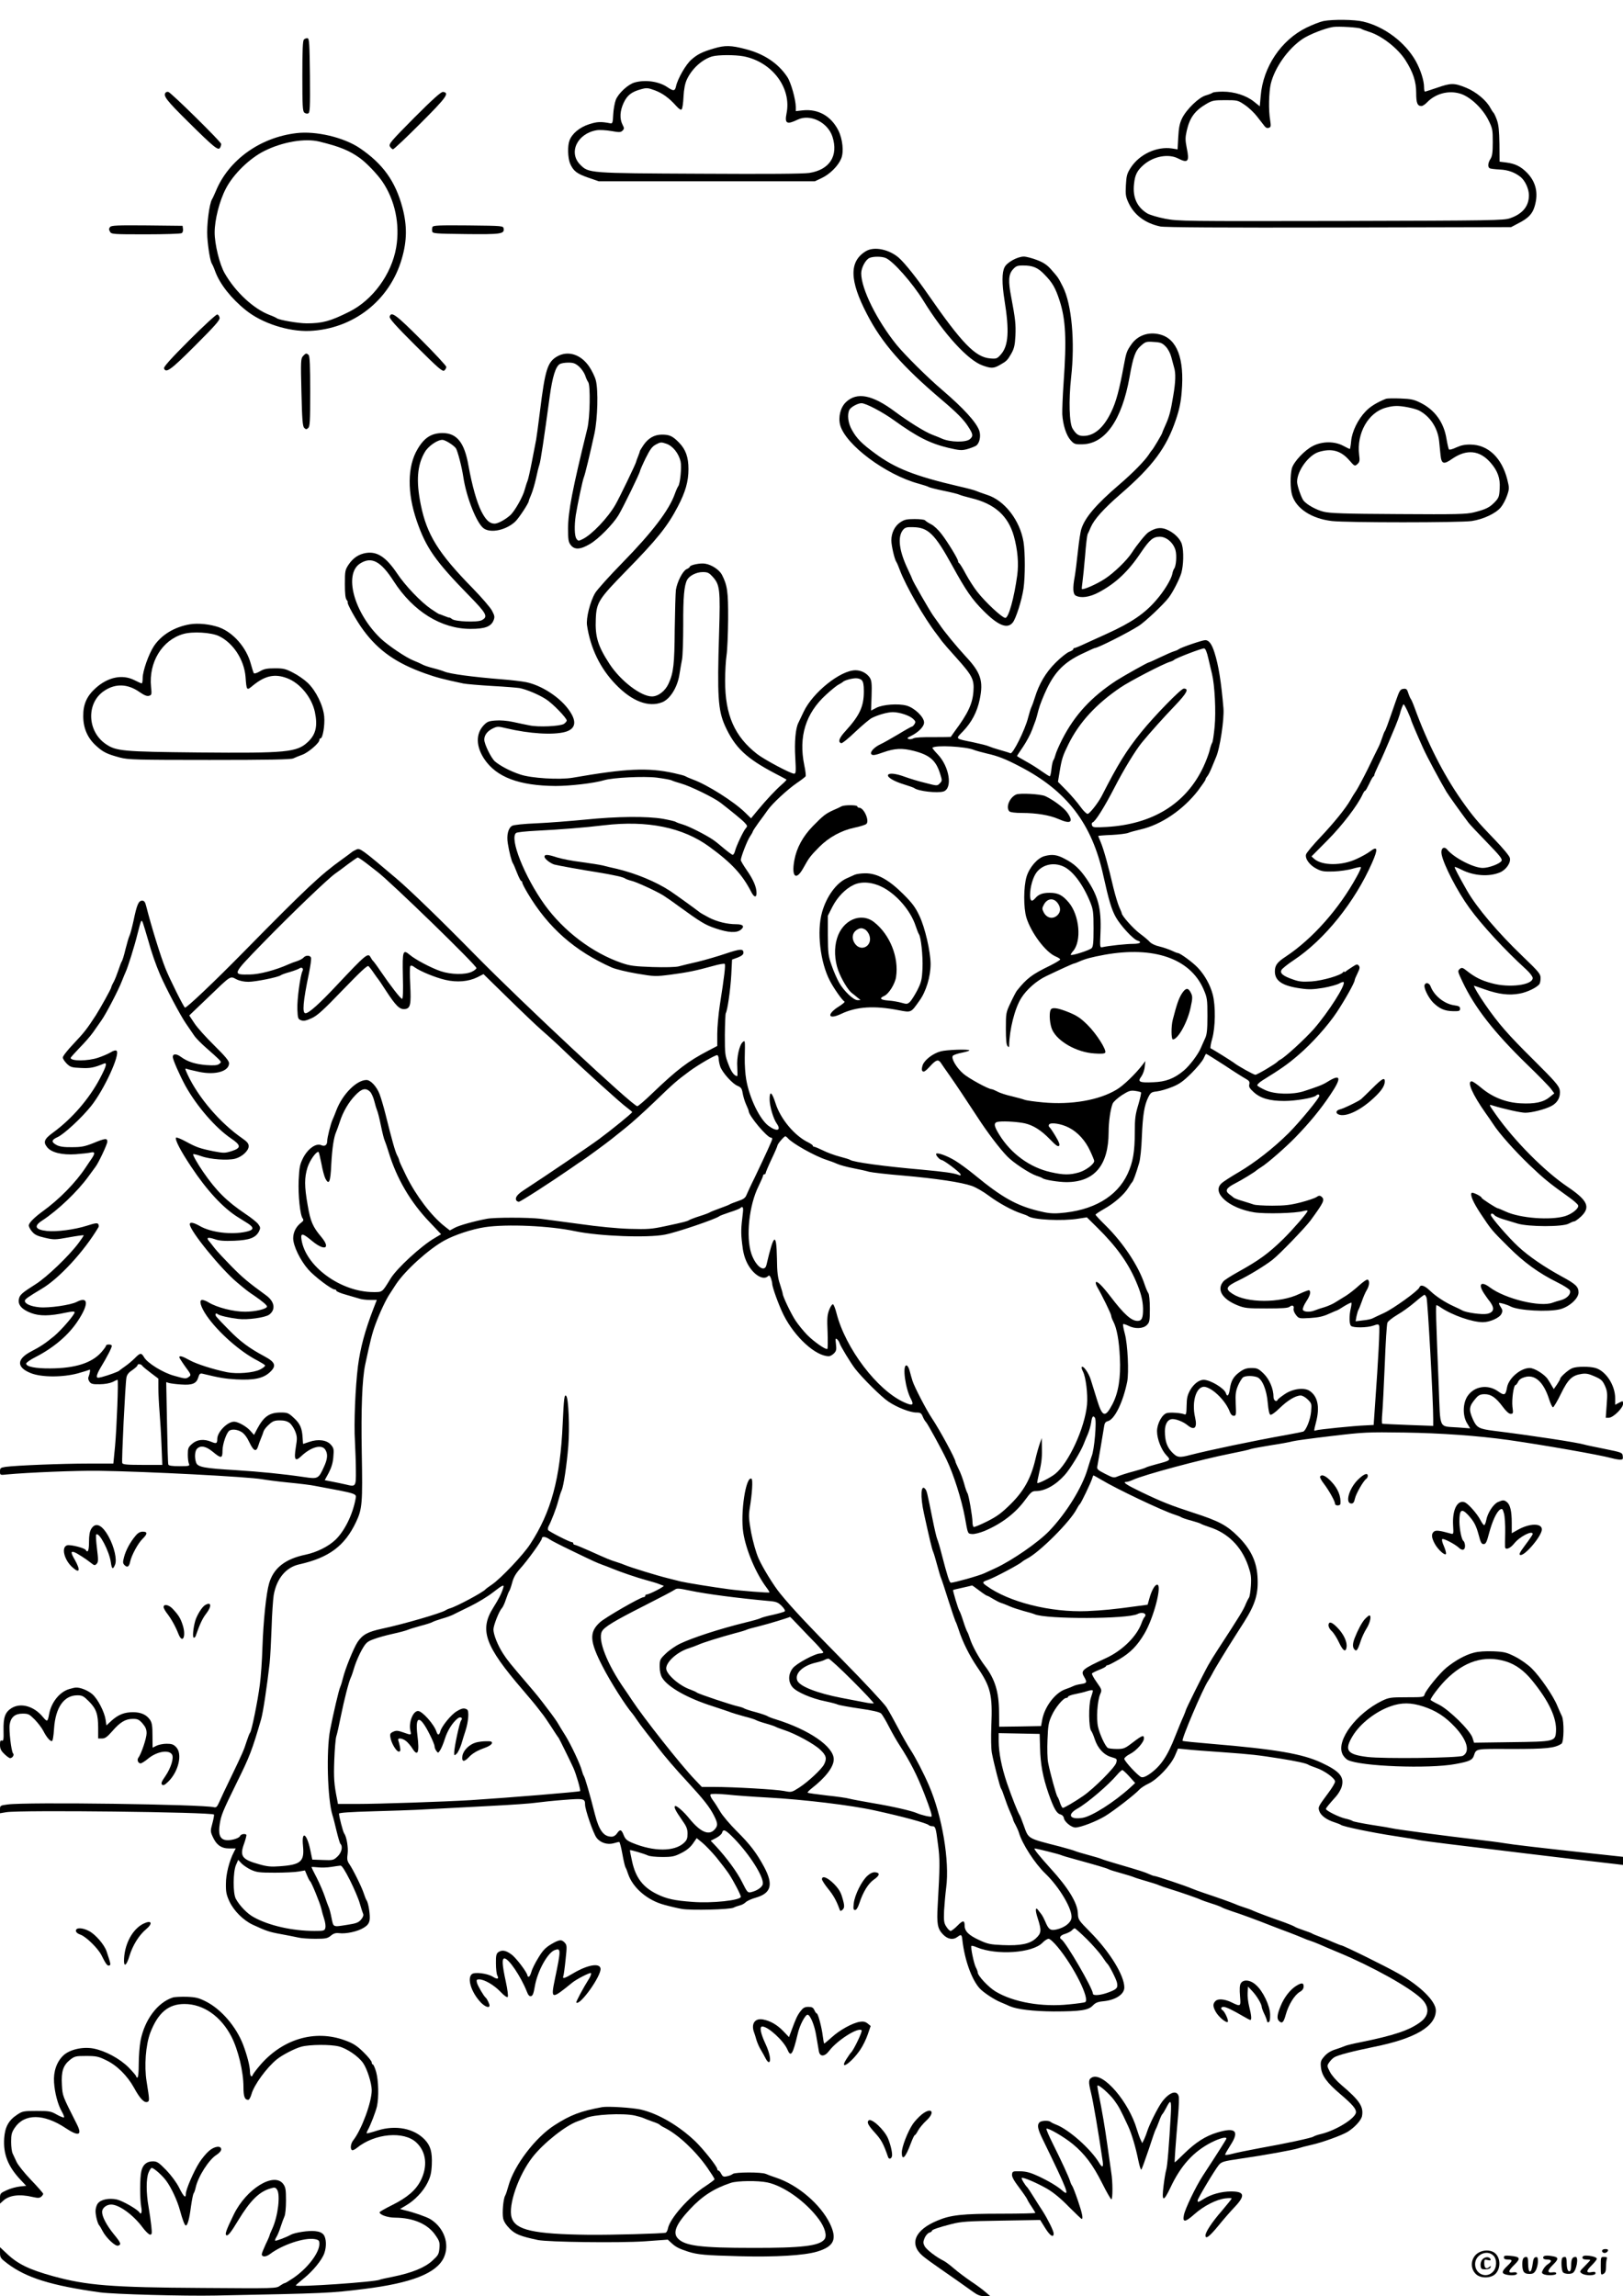 <?xml version="1.0" standalone="no"?>
<!DOCTYPE svg PUBLIC "-//W3C//DTD SVG 20010904//EN"
 "http://www.w3.org/TR/2001/REC-SVG-20010904/DTD/svg10.dtd">
<svg version="1.0" xmlns="http://www.w3.org/2000/svg"
 width="1240pt" height="1754pt" viewBox="0 0 1240 1754"
 preserveAspectRatio="xMidYMid meet">

<g transform="translate(0,1754) scale(0.1,-0.1)"
fill="#000000" stroke="none">
<path d="M10111 17379 c-24 -5 -82 -27 -129 -50 -194 -95 -332 -300 -350 -522
l-7 -79 -45 36 c-59 47 -150 76 -238 76 -37 0 -72 -4 -77 -8 -6 -5 -29 -14
-53 -21 -53 -15 -147 -106 -181 -175 -18 -37 -25 -71 -29 -143 l-5 -94 -43 7
c-117 17 -249 -45 -315 -147 -29 -45 -33 -62 -37 -134 -4 -73 -1 -89 21 -136
44 -93 128 -155 242 -179 34 -7 466 -10 1365 -8 l1315 3 55 29 c77 39 108 72
125 130 30 100 10 186 -58 256 -48 49 -91 70 -161 79 l-49 6 -1 135 c-2 103
-6 147 -20 185 -10 28 -22 52 -26 55 -4 3 -14 19 -23 35 -30 58 -110 124 -186
155 -91 37 -115 37 -221 0 -47 -16 -88 -29 -92 -30 -5 0 -8 15 -8 33 0 52 -26
132 -63 200 -81 144 -240 264 -402 302 -65 16 -233 18 -304 4z m287 -58 c9 -6
37 -16 62 -24 97 -30 220 -126 278 -217 58 -91 82 -163 82 -250 0 -77 9 -100
40 -100 9 0 27 12 41 26 64 68 164 96 254 69 76 -22 172 -112 217 -203 31 -62
33 -74 33 -167 0 -79 -4 -107 -17 -128 -20 -30 -23 -63 -7 -72 5 -4 41 -8 78
-10 64 -3 115 -22 160 -58 33 -28 61 -88 62 -135 2 -85 -47 -146 -144 -179
-49 -17 -135 -18 -1291 -21 -1198 -2 -1242 -2 -1343 17 -57 11 -120 30 -138
41 -78 48 -112 122 -101 223 7 72 24 105 76 150 76 64 187 84 260 47 76 -39
89 -25 67 79 -12 62 -12 79 0 133 23 100 62 153 151 205 43 25 56 28 143 28
95 0 97 -1 150 -37 30 -20 72 -60 94 -89 22 -28 47 -60 56 -72 11 -14 22 -18
34 -13 15 5 16 13 9 59 -13 74 -10 213 5 277 30 123 130 266 242 342 52 35
171 82 234 92 44 6 193 -3 213 -13z"/>
<path d="M2322 17238 c-9 -9 -12 -81 -12 -279 0 -224 2 -269 15 -279 8 -7 22
-10 30 -6 13 5 15 42 13 288 -3 244 -5 283 -18 286 -9 1 -21 -3 -28 -10z"/>
<path d="M5455 17170 c-89 -26 -125 -44 -171 -84 -43 -36 -106 -146 -119 -205
-8 -37 -19 -39 -66 -7 -64 44 -168 59 -250 36 -50 -14 -123 -81 -144 -132 -9
-24 -18 -74 -20 -113 -3 -62 -5 -70 -22 -67 -72 14 -100 13 -162 -7 -72 -23
-130 -71 -150 -124 -16 -41 -13 -132 4 -175 25 -58 52 -79 139 -109 l81 -28
825 0 825 0 55 26 c62 30 124 92 147 148 21 50 11 149 -22 215 -56 110 -154
165 -271 153 l-54 -6 0 32 c-1 59 -37 187 -65 229 -69 104 -176 176 -319 213
-111 29 -157 30 -241 5z m225 -60 c219 -42 370 -242 329 -438 -15 -76 3 -86
85 -46 96 46 230 -20 266 -130 47 -146 -21 -253 -177 -277 -50 -7 -311 -9
-835 -6 -853 4 -850 4 -915 69 -92 92 -23 238 125 263 24 4 72 1 113 -6 61
-11 72 -10 85 3 14 14 14 19 0 46 -23 45 -20 105 9 167 28 59 61 84 135 104
40 11 52 10 103 -9 59 -22 110 -59 164 -120 21 -23 35 -32 41 -25 6 6 12 48
14 95 3 56 11 101 25 131 37 82 116 155 194 178 46 13 174 13 239 1z"/>
<path d="M1267 16834 c-24 -24 2 -58 171 -225 196 -194 229 -221 243 -198 5 8
9 21 9 29 0 16 -383 393 -404 398 -7 1 -15 0 -19 -4z"/>
<path d="M3166 16642 c-181 -183 -197 -201 -187 -221 7 -11 17 -21 24 -21 7 0
101 89 211 199 199 199 222 232 171 239 -14 2 -76 -53 -219 -196z"/>
<path d="M2265 16523 c-279 -33 -518 -205 -616 -443 -11 -25 -23 -53 -29 -62
-22 -38 -42 -202 -36 -289 6 -89 23 -186 35 -204 4 -5 16 -32 26 -60 35 -95
122 -206 235 -296 122 -98 323 -163 484 -157 334 14 614 232 706 552 40 137
41 252 5 389 -54 203 -150 336 -327 456 -122 82 -334 132 -483 114z m172 -64
c157 -38 231 -68 313 -127 50 -36 132 -122 170 -177 98 -143 137 -328 107
-505 -35 -205 -180 -403 -360 -492 -144 -72 -204 -88 -324 -88 -64 0 -209 25
-228 39 -5 4 -30 16 -55 25 -123 47 -261 175 -343 318 -39 67 -77 222 -77 312
0 97 37 243 86 336 57 110 181 231 294 287 138 69 308 98 417 72z"/>
<path d="M841 15806 c-9 -11 -10 -20 -1 -35 10 -20 18 -21 273 -21 144 0 268
4 275 9 8 4 12 19 10 32 l-3 24 -271 3 c-227 2 -273 0 -283 -12z"/>
<path d="M3304 15806 c-3 -8 -4 -23 -2 -33 3 -17 21 -18 256 -21 268 -3 296 1
290 41 -3 22 -4 22 -271 25 -227 2 -268 0 -273 -12z"/>
<path d="M6615 15621 c-128 -78 -126 -222 9 -481 114 -221 269 -398 572 -655
113 -96 167 -150 200 -202 39 -60 41 -73 15 -97 -30 -27 -152 -25 -216 4 -11
5 -44 19 -74 30 -55 21 -180 99 -281 174 -175 131 -293 154 -377 74 -42 -40
-60 -114 -44 -175 41 -150 348 -380 601 -448 36 -10 70 -21 75 -25 6 -4 57
-17 115 -29 58 -12 112 -25 120 -30 8 -4 49 -16 90 -26 179 -43 282 -135 326
-290 29 -105 38 -208 26 -298 -24 -175 -66 -327 -91 -327 -24 0 -153 120 -215
200 -24 30 -63 91 -87 135 -23 44 -47 82 -51 83 -4 2 -8 9 -8 15 0 16 -77 143
-126 207 -23 31 -59 65 -80 75 -22 11 -42 25 -46 30 -4 6 -40 10 -80 10 -61 0
-79 -4 -110 -25 -42 -28 -68 -81 -68 -138 0 -40 25 -148 39 -166 4 -6 16 -33
26 -61 45 -120 185 -365 282 -490 12 -16 31 -41 40 -54 10 -13 59 -70 110
-126 123 -137 137 -166 130 -258 -7 -93 -42 -168 -142 -302 -16 -22 -30 -42
-31 -44 -2 -1 -61 -2 -133 -2 -80 1 -139 -2 -152 -9 -11 -6 -28 -9 -37 -5 -13
5 -11 9 14 21 60 29 104 73 104 105 0 42 -73 112 -134 129 -63 17 -180 9 -231
-17 l-40 -21 4 113 c3 94 0 117 -14 139 -23 34 -65 56 -109 56 -115 0 -327
-170 -396 -317 -18 -37 -36 -75 -40 -84 -22 -42 -31 -147 -24 -265 6 -110 5
-124 -9 -124 -26 0 -225 106 -281 149 -174 135 -246 299 -246 559 0 70 5 159
11 197 6 39 11 162 12 275 1 212 -6 258 -47 339 -20 38 -78 77 -128 85 -37 7
-118 -10 -118 -24 0 -4 -11 -12 -25 -18 -29 -14 -71 -95 -81 -158 -3 -24 -7
-160 -9 -302 -2 -267 -9 -331 -47 -414 -25 -56 -79 -98 -127 -98 -84 0 -239
118 -324 248 -90 138 -111 209 -105 345 5 125 23 152 228 362 241 246 319 343
399 496 58 111 81 191 81 286 0 91 -21 150 -73 203 -48 49 -72 60 -129 60 -58
0 -104 -26 -141 -79 -17 -25 -30 -47 -29 -49 1 -1 -5 -18 -13 -38 -8 -20 -15
-39 -15 -42 0 -10 -129 -278 -158 -327 -57 -100 -181 -230 -250 -263 -32 -16
-35 -16 -48 3 -15 21 -17 99 -5 180 15 91 53 270 62 290 9 21 46 174 81 335
24 115 30 329 10 405 -7 28 -30 74 -50 104 -64 94 -161 125 -244 79 -75 -43
-93 -99 -133 -423 -13 -104 -26 -201 -29 -215 -3 -14 -17 -86 -31 -160 -14
-74 -30 -144 -35 -155 -5 -11 -14 -40 -21 -65 -13 -53 -77 -166 -111 -196 -38
-34 -94 -64 -119 -64 -38 0 -67 27 -101 93 -36 72 -71 197 -99 351 -31 177
-89 248 -199 248 -85 -1 -139 -36 -190 -123 -78 -131 -80 -333 -6 -548 71
-206 141 -306 398 -569 138 -141 149 -163 98 -190 -33 -17 -202 -11 -226 9
-10 8 -19 13 -21 11 -2 -1 -19 5 -39 13 -20 8 -38 15 -41 15 -2 0 -30 18 -61
39 -76 52 -197 178 -259 272 -84 124 -151 168 -236 155 -56 -9 -99 -38 -133
-88 -27 -41 -29 -49 -29 -149 0 -75 4 -111 14 -122 7 -10 11 -17 8 -17 -13 0
66 -143 120 -215 116 -157 253 -252 473 -330 85 -30 129 -42 289 -76 24 -5
123 -13 220 -19 97 -5 191 -13 210 -16 53 -10 148 -50 202 -85 51 -32 159
-144 159 -163 0 -6 -10 -18 -22 -26 -30 -18 -196 -26 -263 -11 -27 5 -84 17
-125 26 -45 10 -99 14 -135 11 -53 -4 -64 -9 -92 -39 -59 -65 -56 -160 7 -255
93 -139 266 -204 545 -206 111 0 294 21 370 44 67 20 302 32 402 20 53 -7 103
-16 112 -20 9 -5 42 -16 74 -25 69 -19 250 -107 302 -147 80 -62 165 -131 184
-152 22 -24 23 -27 9 -43 -19 -21 -74 -138 -83 -176 -4 -15 -12 -27 -17 -27
-5 0 -35 22 -66 48 -31 27 -70 58 -87 69 -55 37 -181 101 -226 114 -24 7 -49
16 -55 20 -5 5 -50 15 -98 24 -123 21 -350 19 -596 -6 -113 -11 -279 -24 -370
-28 -99 -4 -174 -12 -187 -19 -30 -17 -44 -71 -33 -136 10 -64 29 -137 39
-151 4 -5 18 -38 31 -72 14 -35 28 -63 32 -63 5 0 8 -5 8 -12 0 -6 19 -44 42
-82 156 -262 359 -441 643 -567 28 -12 113 -33 190 -46 136 -23 143 -23 260
-8 128 17 192 30 322 66 45 13 86 20 90 16 7 -8 -2 -90 -37 -312 -11 -71 -20
-172 -20 -222 l0 -93 -67 -35 c-157 -82 -238 -143 -435 -332 -53 -51 -102 -93
-109 -93 -33 0 -873 784 -1239 1156 -258 263 -501 498 -599 581 -265 225 -281
236 -307 224 -14 -6 -30 -15 -37 -21 -7 -6 -41 -31 -77 -57 -160 -115 -265
-213 -752 -708 -222 -226 -435 -428 -445 -422 -11 7 -116 217 -148 297 -37 92
-108 320 -148 478 -8 32 -15 42 -31 42 -27 0 -40 -29 -66 -154 -12 -55 -26
-106 -31 -115 -5 -9 -18 -54 -30 -101 -11 -47 -24 -89 -29 -95 -4 -5 -15 -35
-25 -65 -10 -30 -26 -71 -36 -90 -11 -19 -19 -38 -19 -42 0 -10 -83 -159 -118
-214 -69 -106 -88 -130 -167 -214 -47 -49 -85 -97 -85 -108 0 -10 14 -31 31
-48 27 -26 38 -29 107 -32 71 -4 103 3 175 33 28 12 21 -17 -29 -112 -82 -156
-213 -307 -354 -411 -72 -52 -82 -75 -50 -115 32 -41 114 -61 219 -54 48 4 98
9 114 13 32 8 35 -5 9 -44 -11 -15 -31 -46 -46 -68 -77 -117 -202 -245 -331
-338 -63 -46 -105 -88 -105 -107 0 -10 11 -31 25 -47 20 -24 41 -34 98 -47 69
-16 77 -16 182 3 61 11 112 18 114 16 2 -2 -16 -29 -40 -61 -72 -96 -238 -256
-324 -311 -112 -71 -124 -83 -131 -117 -8 -43 24 -79 94 -105 64 -24 141 -24
265 3 49 10 67 11 67 2 0 -18 -102 -136 -156 -181 -69 -57 -106 -81 -177 -118
-111 -58 -112 -121 -2 -165 82 -33 243 -33 359 -2 44 12 84 25 89 28 9 6 5
-25 -8 -59 -3 -7 1 -22 9 -33 12 -17 26 -20 78 -19 38 0 78 8 98 17 18 10 35
17 38 17 8 0 -6 -363 -19 -507 l-13 -133 -195 0 c-196 0 -548 -14 -628 -25
-39 -6 -43 -9 -43 -35 0 -28 0 -29 53 -23 161 15 528 30 697 28 369 -5 1152
-46 1255 -65 28 -5 118 -17 200 -25 83 -8 173 -19 200 -25 328 -61 319 -58
312 -98 -22 -121 -84 -247 -154 -314 -54 -52 -144 -96 -229 -114 -155 -32
-244 -102 -278 -219 -22 -74 -44 -286 -51 -490 -3 -99 -12 -227 -20 -285 -16
-124 -62 -350 -74 -365 -5 -5 -16 -35 -26 -65 -22 -70 -33 -94 -120 -275 -40
-82 -81 -169 -91 -193 -15 -34 -23 -41 -39 -37 -86 22 -1436 41 -1577 21 -56
-7 -58 -9 -58 -37 l0 -30 48 8 c110 18 1567 1 1587 -18 2 -3 -3 -32 -12 -66
-16 -58 -16 -63 2 -103 28 -63 66 -90 126 -90 l50 0 -14 -27 c-36 -70 -61
-170 -61 -243 -1 -62 4 -85 27 -135 34 -72 106 -144 179 -178 102 -47 124 -55
213 -71 50 -9 109 -21 132 -26 23 -6 82 -10 132 -10 79 0 93 3 118 23 21 18
37 23 64 20 53 -7 143 13 187 41 30 18 41 33 46 59 6 34 -9 133 -24 152 -4 6
-13 28 -20 50 -15 48 -85 189 -112 227 -15 22 -18 37 -12 78 6 48 -8 131 -27
156 -8 10 -39 128 -39 150 0 7 84 13 263 18 144 4 291 9 327 11 105 6 266 14
570 30 157 8 314 19 350 25 36 5 130 15 209 21 153 12 161 10 161 -36 0 -38
63 -220 87 -252 29 -40 84 -57 133 -43 19 6 38 10 41 10 4 0 15 -42 24 -92 9
-51 20 -97 24 -103 4 -5 13 -28 20 -50 36 -106 148 -202 278 -236 43 -12 103
-26 133 -31 70 -12 368 -5 395 10 11 6 32 13 47 17 15 3 35 14 45 24 10 10 44
26 77 35 118 34 136 99 65 233 -58 108 -108 174 -212 277 -50 50 -105 115
-123 145 -18 31 -44 72 -58 90 -16 22 -22 39 -17 44 6 6 53 5 123 -1 62 -7
203 -17 313 -23 276 -15 641 -59 820 -99 215 -47 394 -96 410 -111 5 -5 17 -9
26 -9 26 0 29 -8 45 -137 16 -116 15 -169 -2 -470 -8 -140 -1 -176 40 -219 36
-38 78 -45 112 -19 28 21 32 19 37 -28 17 -147 70 -297 131 -365 28 -31 112
-87 162 -107 21 -9 53 -22 69 -30 56 -24 179 -39 335 -40 205 0 265 9 299 45
21 22 38 29 82 33 92 9 159 53 159 105 0 92 -111 272 -259 422 -92 93 -94 96
-96 145 -3 79 -73 194 -210 344 -86 95 -131 151 -120 151 13 0 181 -42 200
-50 11 -5 61 -20 110 -33 156 -43 239 -67 256 -76 8 -5 51 -18 95 -30 43 -12
88 -26 99 -31 11 -5 54 -18 95 -30 41 -12 84 -25 95 -31 11 -5 49 -18 85 -29
75 -23 220 -73 235 -82 6 -3 42 -16 80 -28 39 -12 75 -26 80 -30 6 -4 39 -17
75 -29 72 -23 183 -64 305 -112 44 -17 109 -42 145 -55 36 -14 79 -31 95 -38
17 -8 41 -17 55 -21 14 -4 43 -16 65 -25 22 -10 92 -40 155 -66 252 -105 535
-262 627 -349 65 -61 65 -128 -2 -179 -84 -64 -202 -104 -465 -157 -52 -10
-104 -23 -115 -28 -11 -5 -43 -17 -72 -26 -35 -11 -63 -28 -84 -52 -28 -32
-31 -41 -27 -84 7 -65 43 -116 150 -207 88 -75 118 -109 118 -136 0 -45 -150
-139 -266 -167 -27 -6 -54 -16 -59 -20 -13 -10 -207 -52 -415 -89 -85 -16
-179 -35 -207 -43 -29 -8 -53 -10 -53 -6 0 5 18 36 40 71 72 110 40 141 -101
98 -89 -27 -163 -74 -252 -161 -38 -38 -71 -68 -72 -67 -3 3 9 166 26 360 6
70 8 136 4 147 -15 49 -74 27 -128 -46 -33 -46 -96 -172 -112 -223 -4 -14 -14
-40 -22 -58 l-16 -33 -12 25 c-7 14 -20 50 -29 80 -61 209 -256 437 -341 398
-29 -14 -31 -32 -10 -116 17 -67 58 -308 90 -528 6 -45 -4 -49 -27 -10 -64
106 -229 253 -328 292 -19 7 -39 17 -44 22 -15 12 -70 10 -84 -4 -20 -20 -14
-51 24 -129 190 -390 212 -446 151 -393 -37 33 -104 73 -185 111 -59 27 -91
36 -137 37 -57 1 -60 0 -63 -24 -2 -18 14 -47 54 -100 31 -41 59 -82 62 -90 3
-8 18 -34 34 -57 15 -23 28 -44 28 -47 0 -3 -117 -6 -259 -6 -298 0 -387 -9
-490 -53 -172 -71 -217 -179 -112 -269 22 -19 84 -64 138 -101 98 -68 157
-109 246 -173 36 -26 57 -34 90 -34 l42 1 -35 30 c-19 17 -69 54 -110 81 -41
28 -100 72 -130 98 -30 26 -66 53 -80 60 -59 29 -133 87 -146 112 -12 24 -12
32 0 62 8 19 24 37 35 41 12 3 21 10 21 14 0 9 45 25 150 52 75 19 120 22 381
26 l296 5 38 -61 c37 -60 65 -78 65 -42 0 19 -44 108 -84 171 -13 19 -43 67
-67 105 -24 39 -46 72 -49 75 -16 14 -49 68 -44 73 9 8 115 -37 195 -83 49
-29 105 -75 165 -137 51 -51 95 -93 98 -93 13 0 4 45 -29 141 -19 56 -39 107
-44 113 -5 6 -12 22 -16 36 -11 35 -67 156 -131 284 -30 60 -52 111 -49 115
10 10 134 -62 200 -116 92 -76 154 -158 225 -299 34 -68 66 -124 71 -124 11 0
11 136 -1 205 -4 28 -17 120 -29 205 -19 136 -38 250 -70 410 -5 25 -8 47 -6
49 9 9 90 -62 126 -110 37 -50 49 -73 108 -200 28 -60 58 -163 78 -262 9 -43
19 -75 23 -70 4 4 29 73 56 153 26 80 50 150 54 155 4 6 15 33 25 60 10 28 21
52 25 55 4 3 17 24 29 47 36 71 42 63 36 -49 -13 -232 -26 -395 -35 -423 -5
-16 -14 -70 -20 -119 -16 -127 -2 -131 53 -15 79 168 176 274 313 344 62 31
114 45 114 29 0 -5 -67 -111 -179 -282 -55 -84 -137 -255 -146 -303 -11 -57 9
-56 78 5 72 65 170 115 239 123 26 3 48 3 48 -1 0 -3 -34 -46 -75 -94 -75 -86
-125 -162 -125 -188 0 -32 30 -9 96 71 38 47 95 113 127 146 83 88 76 119 -28
119 -72 0 -152 -22 -206 -56 -44 -27 -49 -29 -49 -13 0 15 132 235 162 271 21
25 35 29 163 48 182 26 413 68 445 80 14 5 59 17 100 26 82 18 233 73 277 100
54 34 103 88 109 120 13 72 -18 119 -161 240 -34 29 -71 71 -84 97 -23 44 -23
48 -7 71 9 14 26 32 39 40 25 17 137 46 307 81 313 63 470 156 470 278 0 70
-120 188 -285 281 -98 56 -423 216 -438 216 -4 0 -30 11 -59 23 -29 13 -75 32
-103 42 -27 10 -54 21 -60 25 -5 4 -35 15 -65 25 -30 10 -60 22 -66 26 -6 5
-42 20 -80 34 -106 37 -206 74 -239 89 -16 8 -48 19 -70 26 -22 7 -53 18 -70
26 -31 13 -132 49 -240 85 -33 11 -73 26 -90 33 -40 18 -272 96 -286 96 -6 0
-25 7 -42 15 -31 14 -57 23 -252 80 -49 14 -99 30 -110 35 -11 5 -56 18 -100
30 -44 12 -89 25 -100 30 -11 5 -63 20 -115 34 -257 66 -240 56 -280 166 -13
36 -26 70 -30 75 -13 18 -60 138 -97 245 -41 122 -62 229 -63 318 l0 63 157
-3 156 -3 3 -105 c3 -126 21 -224 65 -351 40 -114 62 -152 91 -159 14 -4 24
-15 26 -28 4 -28 57 -72 88 -72 39 0 159 46 227 87 66 40 229 166 262 203 11
12 43 33 71 46 67 32 167 137 200 211 l24 56 63 -6 c34 -4 160 -14 280 -22
222 -16 264 -21 442 -49 119 -19 196 -36 210 -46 6 -4 33 -15 60 -24 63 -21
145 -80 145 -105 0 -10 -23 -49 -51 -86 -80 -108 -80 -108 -69 -141 12 -33 55
-65 115 -84 22 -7 45 -16 50 -20 16 -13 239 -59 410 -85 88 -13 169 -27 180
-30 11 -3 115 -17 230 -31 515 -63 697 -85 950 -115 149 -17 296 -34 328 -38
l57 -7 0 31 0 31 -202 22 c-426 46 -645 72 -703 82 -33 6 -136 19 -230 30
-192 22 -600 76 -630 84 -11 3 -81 15 -155 26 -74 12 -139 25 -145 29 -5 5
-32 14 -60 20 -49 12 -145 60 -145 73 0 7 25 37 77 95 18 20 38 54 44 76 20
75 -16 117 -155 182 -145 68 -349 103 -839 144 -119 10 -220 20 -222 23 -11
10 155 399 195 458 9 14 24 39 32 55 16 33 107 182 176 290 25 39 55 86 67
105 88 139 111 220 102 351 -8 115 -53 208 -150 304 -85 84 -144 116 -342 180
-169 55 -240 83 -392 156 -119 57 -151 79 -118 79 10 0 31 7 49 15 79 38 527
158 751 202 72 14 139 29 150 34 11 4 81 17 155 29 74 11 149 25 165 30 17 5
149 23 294 40 252 30 278 31 560 27 276 -4 561 -24 796 -57 266 -38 690 -112
790 -139 22 -6 50 -11 63 -11 20 0 23 4 20 27 -3 27 -6 28 -138 55 -74 15
-144 29 -155 33 -53 16 -406 70 -690 105 -117 15 -133 24 -162 88 -34 77 -30
101 26 165 19 21 34 27 64 27 49 0 86 -26 138 -96 26 -35 47 -54 60 -54 20 0
21 4 14 55 -6 55 9 165 24 165 4 0 13 11 19 24 7 16 25 29 50 36 78 24 145
-36 187 -168 11 -34 24 -62 30 -62 5 0 33 46 60 102 55 113 86 142 159 153 33
5 54 1 99 -19 50 -22 60 -31 79 -72 18 -42 20 -58 13 -146 l-7 -98 24 0 c33 1
108 74 108 106 0 24 -1 24 -30 9 l-30 -16 0 49 c0 100 -70 208 -150 232 -46
13 -141 13 -177 -1 -28 -10 -93 -67 -93 -81 0 -4 -11 -23 -24 -43 l-25 -36
-14 23 c-7 13 -21 36 -31 51 -23 37 -102 87 -139 87 -69 0 -160 -77 -173 -147
-11 -62 -20 -66 -69 -31 -78 55 -180 40 -232 -35 -38 -55 -40 -152 -4 -210
l23 -38 -93 7 c-150 11 -134 -24 -147 311 -22 540 -24 623 -17 623 4 0 19 -8
33 -18 87 -59 240 -112 321 -112 54 0 129 34 142 64 10 20 9 30 -5 51 -10 15
-16 29 -13 31 4 5 63 -12 88 -26 60 -31 284 -44 378 -21 70 18 141 82 141 128
0 44 -22 65 -130 123 -135 74 -250 153 -329 226 -77 71 -211 226 -211 243 0
15 15 14 29 -3 6 -7 35 -20 64 -29 28 -8 79 -24 112 -34 84 -25 345 -26 390 0
17 9 35 17 42 17 7 0 30 17 53 38 73 71 50 122 -102 225 -177 119 -408 352
-549 552 -55 79 -56 79 -28 71 91 -28 218 -56 252 -56 49 0 149 25 199 51 49
25 73 72 64 124 -6 31 -37 67 -200 229 -194 192 -266 274 -368 421 -50 72 -93
145 -86 145 2 0 40 -13 85 -29 103 -36 182 -46 262 -31 59 10 136 48 153 74 4
6 8 26 8 45 0 31 -13 47 -136 165 -189 181 -350 371 -425 501 -66 116 -99 179
-95 182 2 2 26 -7 53 -21 93 -47 210 -55 293 -20 47 20 85 75 75 111 -3 15
-56 78 -118 142 -127 131 -168 180 -253 301 -137 196 -260 438 -357 705 -12
33 -25 62 -28 65 -3 3 -12 22 -19 43 -10 33 -16 38 -38 35 -24 -3 -30 -12 -58
-93 -67 -194 -77 -220 -84 -230 -4 -5 -13 -28 -20 -50 -7 -22 -20 -56 -30 -75
-10 -19 -46 -93 -80 -164 -35 -70 -75 -145 -88 -165 -14 -20 -34 -52 -44 -71
-37 -65 -127 -176 -231 -286 -57 -60 -106 -119 -109 -131 -9 -33 29 -84 82
-110 38 -20 58 -22 130 -20 47 2 111 11 144 21 32 9 60 15 63 12 3 -3 -11 -36
-32 -73 -134 -245 -337 -474 -540 -609 -68 -44 -85 -68 -85 -115 0 -73 59
-111 200 -130 62 -9 95 -7 170 5 51 9 105 24 121 33 16 9 31 14 34 11 19 -19
-116 -230 -228 -359 -68 -76 -214 -211 -255 -233 -10 -5 -19 -12 -22 -16 -12
-15 -155 -100 -169 -100 -13 0 -137 69 -166 93 -14 11 -166 106 -176 109 -4 2
1 35 12 73 25 88 27 252 4 339 -19 72 -60 146 -112 202 -38 41 -137 114 -155
114 -5 0 -27 9 -48 19 -22 10 -63 24 -92 31 -31 7 -61 21 -73 34 -11 13 -46
42 -77 65 -50 37 -138 136 -138 155 0 3 -9 25 -20 49 -10 23 -30 89 -44 147
-37 160 -74 293 -96 345 -11 26 -20 48 -20 49 0 2 46 6 103 8 56 3 113 10 127
16 14 6 56 17 94 26 158 36 325 150 439 297 31 42 57 79 57 84 0 5 6 16 13 24
8 9 24 41 36 71 12 30 26 64 31 75 30 65 64 292 57 375 -17 203 -38 330 -68
424 -21 67 -43 96 -71 96 -22 0 -186 -56 -202 -69 -6 -5 -22 -12 -36 -16 -14
-4 -62 -25 -106 -46 -45 -22 -84 -39 -87 -39 -9 0 -192 -103 -247 -138 -193
-126 -319 -263 -414 -448 -25 -49 -48 -102 -52 -119 -4 -16 -11 -35 -16 -42
-5 -6 -12 -37 -15 -67 -3 -31 -9 -56 -13 -56 -4 0 -31 17 -61 38 -30 22 -84
56 -121 76 -38 21 -68 39 -68 41 0 2 21 34 47 72 25 37 56 95 68 128 12 33 25
67 28 75 3 8 13 44 22 80 9 35 38 107 63 159 63 131 134 202 265 265 53 25 98
46 102 46 22 0 250 115 335 169 47 30 188 162 228 215 31 39 83 141 97 188 17
59 20 166 5 218 -12 45 -62 93 -119 116 -46 18 -84 12 -137 -22 -20 -12 -88
-96 -126 -155 -37 -58 -137 -155 -206 -200 -64 -42 -167 -87 -177 -78 -1 2 1
27 5 54 4 28 13 117 20 199 6 81 15 155 19 165 5 9 16 33 24 53 27 62 98 141
227 253 247 214 352 355 424 570 26 76 38 134 44 212 22 254 -36 405 -166 438
-87 23 -172 -7 -220 -78 -34 -49 -38 -61 -56 -158 -35 -190 -59 -278 -95 -353
-58 -123 -131 -186 -214 -186 -37 0 -55 12 -82 55 -26 40 -31 214 -12 390 31
274 5 561 -63 695 -36 71 -34 68 -90 132 -31 35 -58 53 -108 72 -37 14 -82 26
-100 26 -48 0 -129 -44 -147 -81 -21 -39 -21 -126 -1 -251 38 -235 31 -349
-27 -415 -29 -33 -34 -35 -82 -31 -113 9 -216 115 -475 489 -86 125 -175 236
-220 277 -74 67 -192 92 -255 53z m150 -51 c56 -21 206 -191 290 -327 157
-255 342 -457 453 -495 64 -23 83 -23 129 3 53 30 59 35 89 87 22 39 28 63 32
137 4 87 -1 130 -32 295 -24 122 -21 174 12 211 24 27 34 31 79 31 74 0 113
-16 164 -70 60 -61 83 -102 114 -197 47 -144 55 -295 31 -630 -7 -99 -11 -207
-10 -239 5 -82 30 -161 64 -199 26 -29 33 -32 87 -31 176 2 304 184 363 514
28 157 44 202 88 240 34 30 41 32 97 28 53 -3 65 -8 92 -36 18 -19 35 -52 42
-80 7 -26 16 -61 21 -78 14 -44 12 -111 -6 -216 -20 -122 -31 -162 -60 -226
-13 -29 -24 -55 -24 -58 0 -7 -71 -127 -80 -134 -3 -3 -13 -16 -22 -31 -31
-48 -124 -143 -228 -232 -175 -150 -260 -249 -288 -337 -7 -19 -19 -98 -27
-175 -8 -77 -19 -162 -24 -190 -16 -86 -14 -133 8 -145 40 -21 106 -12 175 25
129 68 226 159 322 303 68 100 94 122 145 122 51 0 104 -46 120 -103 11 -40 5
-123 -11 -142 -4 -5 -11 -24 -14 -42 -10 -42 -63 -130 -122 -197 -87 -102
-190 -172 -375 -256 -52 -24 -127 -58 -167 -76 -40 -19 -77 -34 -82 -34 -6 0
-10 -4 -10 -9 0 -5 -14 -14 -31 -20 -17 -6 -64 -43 -104 -83 -76 -76 -126
-161 -159 -268 -9 -30 -21 -62 -26 -72 -5 -9 -16 -45 -25 -80 -23 -92 -116
-279 -135 -272 -8 4 -44 15 -80 25 -36 10 -74 23 -85 28 -11 6 -65 19 -120 31
-141 29 -136 23 -78 83 67 70 108 148 128 243 30 143 9 206 -108 331 -68 74
-162 187 -199 243 -10 14 -32 45 -50 70 -27 39 -158 266 -158 276 0 2 -15 36
-34 76 -67 141 -80 246 -37 300 16 19 28 23 79 21 114 -2 165 -53 297 -293
105 -191 151 -258 240 -347 112 -112 182 -140 223 -88 25 32 69 171 82 260 13
91 13 273 0 355 -27 165 -145 318 -279 360 -36 12 -75 26 -86 31 -11 5 -67 20
-125 33 -339 79 -490 138 -645 253 -102 75 -139 113 -175 177 -31 53 -39 120
-20 156 11 21 64 50 92 50 33 0 159 -66 248 -130 178 -128 275 -177 416 -211
85 -20 102 -21 143 -10 25 7 56 19 68 26 27 18 39 74 25 115 -23 65 -119 170
-282 310 -112 95 -284 266 -349 345 -151 187 -271 428 -271 547 0 43 34 106
64 118 29 12 90 12 121 0z m-2341 -830 c19 -17 40 -48 47 -68 6 -20 17 -43 23
-51 18 -23 14 -273 -7 -356 -114 -463 -146 -630 -147 -761 0 -88 3 -105 21
-128 29 -37 73 -35 147 9 64 37 175 150 217 219 35 58 165 324 165 339 1 6 20
50 43 97 34 68 49 89 79 105 34 18 40 19 80 5 49 -17 94 -74 108 -136 9 -40
-3 -168 -18 -188 -5 -6 -17 -33 -27 -61 -44 -123 -172 -291 -400 -524 -100
-102 -193 -206 -208 -231 -39 -67 -70 -192 -62 -247 26 -174 100 -328 219
-451 124 -129 251 -178 356 -136 59 24 114 111 130 206 6 40 16 95 21 121 5
27 9 146 9 265 -1 209 7 300 30 343 18 32 71 59 119 59 37 0 48 -5 76 -36 55
-60 59 -98 49 -429 -15 -484 -8 -590 45 -709 76 -167 161 -248 386 -366 44
-23 82 -43 84 -45 2 -2 -14 -19 -35 -37 -47 -41 -115 -113 -184 -196 l-52 -63
-46 45 c-85 83 -287 211 -397 251 -27 10 -54 22 -60 26 -5 4 -44 14 -85 23
-199 44 -368 36 -775 -35 -99 -17 -317 -4 -401 25 -76 25 -153 66 -193 100
-29 26 -81 132 -81 166 0 35 24 66 66 86 33 16 40 16 102 1 176 -42 359 -53
450 -28 85 24 92 85 20 179 -72 94 -206 178 -318 201 -30 6 -110 16 -177 21
-236 19 -405 42 -448 60 -11 5 -49 17 -85 26 -36 9 -74 22 -85 29 -11 6 -40
19 -65 29 -57 22 -195 115 -253 170 -202 195 -283 491 -155 572 87 55 158 17
256 -136 148 -230 363 -364 587 -364 109 0 155 17 175 63 11 28 10 36 -11 76
-13 25 -80 102 -149 173 -261 266 -349 408 -395 636 -37 181 -28 303 31 403
26 45 95 93 134 93 21 0 85 -40 103 -64 13 -20 45 -140 57 -221 24 -158 104
-358 158 -393 55 -36 169 -11 238 53 27 25 104 142 104 158 0 4 9 27 19 50 10
23 26 78 36 122 9 44 21 91 26 105 9 24 36 203 79 522 21 151 45 228 77 247
10 6 39 11 65 11 39 0 54 -6 82 -30z m4808 -2230 c10 -41 22 -95 28 -118 21
-88 31 -287 20 -403 -6 -62 -14 -118 -19 -123 -4 -6 -14 -33 -20 -61 -7 -27
-28 -83 -47 -123 -132 -281 -387 -439 -741 -459 -93 -5 -103 -4 -110 12 -4 11
-2 20 5 23 21 7 89 115 168 268 70 136 159 282 209 343 59 72 171 197 254 283
90 95 107 128 65 128 -21 0 -224 -208 -325 -333 -114 -141 -178 -245 -302
-488 -27 -52 -91 -134 -107 -136 -8 -1 -33 23 -55 54 -22 31 -70 87 -106 124
l-66 67 13 79 c16 97 24 121 67 208 82 166 211 307 397 433 72 49 328 182 380
197 14 4 27 11 30 14 9 12 215 91 230 88 10 -1 21 -28 32 -77z m-2648 -166
c11 -11 16 -35 16 -83 0 -118 -31 -185 -140 -305 -49 -53 -60 -84 -33 -93 7
-3 55 36 107 86 52 49 109 97 126 106 47 24 120 45 161 45 51 0 127 -25 155
-51 19 -18 21 -24 11 -40 -7 -11 -15 -19 -19 -19 -4 0 -51 -26 -105 -59 -54
-32 -114 -66 -134 -75 -52 -24 -86 -63 -71 -78 10 -10 29 -7 90 15 88 31 144
34 234 11 124 -32 171 -74 203 -182 14 -44 13 -48 -5 -66 -19 -20 -20 -20
-112 4 -51 12 -122 34 -157 47 -66 24 -116 30 -126 14 -10 -17 46 -50 119 -72
39 -12 76 -25 81 -29 31 -24 177 -40 223 -26 72 23 46 190 -44 284 -24 25 -42
47 -40 50 22 22 252 10 316 -16 14 -6 59 -18 100 -28 84 -19 141 -41 250 -98
362 -187 554 -439 640 -836 41 -185 62 -257 95 -316 36 -64 132 -169 166 -179
37 -12 19 -25 -35 -25 -50 0 -183 -14 -232 -25 -21 -5 -21 -3 -16 115 7 182
-18 277 -108 409 -52 75 -94 114 -164 150 -61 33 -98 37 -157 21 -53 -15 -114
-85 -136 -157 -23 -77 -24 -237 -1 -313 36 -116 147 -264 223 -296 19 -8 35
-18 35 -23 0 -5 -35 -26 -77 -47 -140 -68 -178 -97 -254 -192 -5 -6 -27 -47
-47 -90 -36 -76 -37 -79 -37 -199 0 -84 4 -126 13 -134 9 -10 12 -10 12 2 2
124 43 287 93 366 41 65 117 132 191 167 100 48 205 96 212 96 3 0 20 6 37 14
50 22 94 34 197 53 376 67 653 -29 755 -263 28 -65 30 -77 30 -204 0 -106 -4
-142 -17 -170 -9 -19 -23 -52 -32 -72 -20 -50 -87 -139 -133 -177 -72 -60
-137 -85 -232 -88 -106 -5 -122 3 -91 44 12 17 24 50 26 74 l5 44 -23 -30
c-54 -70 -146 -159 -198 -189 -133 -80 -344 -117 -561 -97 -65 6 -129 15 -141
20 -13 5 -57 17 -98 27 -41 9 -91 25 -110 36 -19 10 -39 18 -44 18 -24 0 -178
84 -217 119 -53 46 -94 118 -79 136 6 7 38 18 71 24 34 7 58 15 55 18 -9 10
-176 4 -219 -8 -60 -16 -124 -66 -138 -106 -8 -26 -8 -38 0 -46 8 -8 23 1 55
36 46 51 64 57 83 30 6 -10 37 -54 68 -98 60 -86 111 -163 214 -320 73 -113
170 -241 227 -299 46 -48 171 -130 222 -147 20 -6 42 -15 47 -19 16 -13 124
-30 184 -30 213 1 320 128 321 381 0 80 14 177 31 219 6 14 37 42 70 64 52 33
66 38 101 33 22 -3 42 -8 45 -11 4 -3 -6 -46 -20 -94 -23 -75 -27 -108 -27
-208 0 -154 -14 -232 -55 -321 -82 -176 -266 -282 -521 -300 -54 -4 -94 0
-160 17 -168 41 -280 104 -484 272 -52 43 -121 93 -154 113 -62 37 -132 62
-143 52 -8 -8 26 -47 41 -48 17 -1 139 -93 144 -108 4 -11 0 -12 -14 -6 -35
14 -107 24 -279 40 -286 25 -525 57 -550 75 -5 4 -41 15 -80 25 -38 10 -96 31
-127 47 -31 15 -62 28 -67 28 -6 0 -11 4 -11 8 0 5 -15 15 -32 24 -106 50
-215 180 -253 301 -28 87 -45 98 -45 29 0 -51 28 -147 54 -184 38 -54 2 -65
-61 -19 -68 49 -148 214 -172 356 -7 39 -12 113 -11 165 3 136 3 135 -15 120
-26 -21 -48 -119 -42 -192 2 -38 2 -68 0 -68 -22 0 -46 31 -68 91 -26 67 -27
80 -27 225 1 85 4 159 7 164 13 21 36 182 42 292 l6 118 44 16 c30 12 43 23
43 36 0 32 -24 31 -137 -7 -59 -20 -155 -48 -213 -62 -58 -13 -123 -29 -145
-35 -24 -6 -105 -8 -200 -5 -137 5 -171 9 -235 31 -224 77 -443 243 -589 445
-154 215 -270 507 -218 548 6 6 75 13 152 17 183 9 371 24 520 42 331 39 603
-16 806 -165 170 -124 251 -212 319 -345 21 -41 40 -45 40 -8 0 46 -24 102
-74 174 -25 36 -46 71 -46 78 0 23 50 152 70 180 11 16 20 32 21 37 0 4 20 35
44 68 25 33 56 76 69 95 35 51 152 159 223 208 34 23 64 46 68 52 3 5 -1 43
-10 84 -45 218 10 397 166 539 38 35 82 71 97 78 15 8 29 17 32 20 9 11 65 27
97 28 17 1 39 -6 47 -15z m4171 -239 c14 -31 25 -58 25 -61 0 -7 52 -129 93
-219 29 -65 131 -254 179 -335 18 -29 110 -158 168 -235 8 -11 70 -77 138
-147 100 -103 122 -130 114 -144 -12 -22 -97 -54 -143 -54 -70 0 -218 76 -272
140 -25 30 -51 9 -43 -35 15 -81 121 -285 212 -410 93 -129 271 -322 437 -473
26 -24 47 -52 47 -63 0 -54 -179 -77 -312 -40 -80 21 -129 46 -190 94 -31 25
-40 28 -53 17 -20 -17 -20 -18 20 -102 93 -196 240 -384 491 -628 88 -85 171
-170 184 -188 l25 -34 -35 -28 c-48 -40 -114 -54 -224 -48 -113 6 -216 48
-301 120 -31 26 -63 48 -71 48 -38 0 5 -99 105 -241 18 -24 43 -62 58 -84 46
-72 162 -202 277 -313 109 -104 154 -141 300 -245 37 -26 70 -55 73 -64 9 -22
-45 -66 -100 -83 -112 -33 -342 -16 -453 35 -30 14 -57 25 -60 25 -11 0 -124
73 -124 80 0 11 -68 45 -76 38 -14 -14 10 -71 69 -160 81 -122 83 -125 212
-253 119 -119 231 -200 374 -271 49 -24 92 -52 95 -61 11 -27 -21 -61 -66 -74
-24 -6 -53 -15 -66 -20 -93 -36 -361 29 -478 116 -71 54 -94 25 -42 -51 18
-27 36 -51 39 -54 3 -3 11 -15 18 -28 19 -35 5 -60 -37 -68 -39 -8 -160 9
-190 26 -9 5 -37 19 -62 30 -69 31 -141 78 -185 121 -43 41 -72 49 -81 24 -10
-26 -199 -162 -271 -195 -37 -17 -76 -35 -85 -40 -10 -6 -43 -13 -74 -16 l-57
-7 7 39 c5 21 11 44 15 49 4 6 15 35 26 65 10 30 27 69 37 85 20 33 24 70 8
80 -6 4 -35 -16 -65 -43 -30 -28 -75 -63 -100 -79 -25 -15 -62 -38 -81 -50
-19 -13 -58 -30 -87 -39 -29 -8 -62 -20 -75 -25 -35 -14 -82 -11 -88 6 -3 8 8
36 25 62 30 45 39 77 23 87 -4 2 -39 -11 -77 -29 -146 -70 -400 -69 -507 1
-60 38 -52 57 45 103 75 36 199 111 258 157 53 41 248 243 290 299 104 142
113 161 85 184 -12 10 -20 9 -38 -3 -13 -9 -67 -27 -121 -41 -78 -20 -121 -25
-217 -25 -65 0 -129 4 -142 9 -13 5 -50 16 -82 26 -32 9 -64 21 -70 26 -6 5
-22 18 -36 28 -33 26 -20 47 46 81 48 24 154 89 164 100 3 3 19 14 35 24 50
31 186 150 262 228 106 109 193 214 268 327 88 130 80 162 -25 96 -35 -22 -75
-37 -180 -71 -86 -27 -220 -24 -291 8 -31 14 -59 30 -63 36 -3 6 14 23 39 39
145 90 190 121 275 194 103 88 225 224 294 328 64 97 136 226 136 244 0 5 10
29 22 53 17 35 19 46 9 58 -11 13 -17 11 -49 -10 -20 -13 -43 -28 -49 -34 -7
-6 -13 -7 -13 -3 0 4 -4 3 -8 -3 -15 -24 -157 -65 -242 -71 -71 -4 -95 -2
-144 16 -75 26 -99 47 -85 72 5 10 47 44 94 75 235 156 467 445 598 744 47
107 43 131 -16 86 -18 -14 -64 -40 -102 -57 -112 -53 -263 -53 -324 0 l-21 19
122 123 c114 115 231 268 269 352 7 15 15 27 19 27 4 0 17 24 31 53 13 28 27
54 32 55 4 2 7 8 7 13 0 5 14 37 30 71 28 57 47 100 130 298 15 36 30 77 34
92 9 37 25 78 30 78 3 0 17 -25 31 -55z m-7952 -1162 c34 -27 70 -55 81 -63
103 -79 756 -713 756 -735 0 -6 -16 -19 -35 -28 -51 -24 -159 -22 -237 4 -72
24 -195 89 -237 125 -53 44 -57 33 -53 -161 3 -115 1 -175 -6 -175 -11 0 -88
99 -167 215 -26 39 -51 72 -55 75 -4 3 -12 15 -19 28 -19 36 -36 22 -256 -212
-132 -141 -215 -216 -241 -216 -26 0 -19 87 26 303 12 59 20 114 16 122 -7 19
-40 19 -56 1 -6 -8 -28 -20 -48 -27 -20 -6 -50 -17 -67 -25 -100 -45 -223 -77
-296 -78 -137 -2 -138 -4 97 238 225 231 499 493 554 532 19 13 64 46 100 74
36 27 69 49 73 50 5 0 36 -21 70 -47z m5322 -22 c71 -32 150 -137 206 -276 21
-53 24 -75 24 -197 0 -109 -3 -140 -15 -151 -16 -16 -151 -59 -159 -51 -2 2 5
14 16 27 69 76 51 277 -33 375 -47 55 -81 72 -144 72 -54 0 -85 -11 -111 -42
-26 -30 -39 -22 -39 25 0 62 23 140 51 175 47 59 130 77 204 43z m-46 -277
c26 -34 27 -68 1 -94 -34 -34 -82 -25 -106 21 -13 26 -13 32 1 58 25 48 72 55
104 15z m-6949 -279 c30 -108 59 -190 93 -270 44 -102 155 -312 198 -374 24
-35 53 -78 65 -95 12 -17 52 -58 90 -91 38 -33 80 -71 93 -84 23 -24 23 -25 5
-39 -15 -10 -38 -12 -97 -8 -86 7 -145 26 -195 63 -34 25 -62 25 -62 -1 0 -20
53 -140 97 -221 87 -156 230 -321 348 -401 78 -53 79 -73 5 -97 -51 -16 -60
-16 -135 -2 -109 22 -134 31 -215 75 -38 21 -72 34 -75 30 -10 -15 34 -100
114 -220 121 -183 245 -317 359 -388 23 -15 57 -36 75 -47 51 -33 47 -51 -13
-64 -114 -25 -270 -5 -354 44 -47 27 -76 32 -76 13 0 -49 239 -342 361 -444
74 -62 82 -68 134 -103 57 -39 95 -71 95 -81 0 -19 -91 -40 -168 -40 -87 0
-214 32 -278 71 -17 11 -39 19 -49 19 -27 0 -12 -53 33 -119 87 -127 258 -278
393 -346 26 -14 50 -29 54 -34 3 -6 -13 -20 -37 -32 -50 -26 -178 -36 -253
-21 -107 22 -232 62 -285 91 -55 31 -80 38 -80 23 0 -4 21 -37 46 -72 44 -59
46 -64 28 -77 -23 -17 -26 -17 -114 8 -85 23 -204 97 -229 141 -21 36 -30 35
-71 -7 -19 -19 -52 -47 -74 -62 -23 -16 -43 -31 -46 -34 -6 -7 -83 -35 -132
-48 -33 -8 -38 -7 -38 7 0 9 11 35 24 57 57 94 95 169 90 177 -7 11 -44 10
-44 -2 0 -5 -17 -28 -37 -51 -73 -81 -199 -121 -388 -122 -113 -1 -185 13
-185 37 0 7 32 30 72 50 139 71 253 169 323 276 85 129 81 191 -9 145 -45 -24
-212 -48 -285 -41 -64 6 -111 26 -111 49 0 13 25 30 130 93 132 78 322 284
432 469 4 6 3 17 -1 24 -7 11 -24 8 -87 -12 -94 -30 -233 -48 -306 -40 -90 10
-102 37 -35 80 118 77 269 220 354 338 24 33 47 65 52 71 22 27 91 173 91 193
0 28 -15 27 -107 -11 -66 -26 -91 -31 -163 -31 -61 -1 -94 4 -117 16 -43 23
-41 39 7 61 48 21 184 147 256 237 100 125 223 394 195 422 -6 6 -24 2 -46
-12 -20 -12 -63 -30 -96 -41 -77 -26 -209 -27 -209 -1 0 4 31 38 68 77 38 38
84 91 103 118 19 27 47 67 63 90 36 50 131 233 157 301 11 28 24 59 29 70 16
33 69 202 90 289 29 113 30 116 42 86 5 -14 22 -70 38 -125z m1726 -258 c16
-23 31 -44 34 -47 3 -3 29 -41 57 -85 77 -118 106 -147 145 -143 44 4 50 33
42 189 -4 70 -3 132 0 138 5 8 16 6 34 -8 47 -33 158 -78 234 -96 90 -21 178
-13 245 20 l47 24 186 -182 c102 -100 221 -214 265 -252 44 -38 121 -108 170
-156 144 -139 429 -397 474 -429 22 -17 41 -32 41 -35 0 -8 -158 -136 -254
-207 -76 -56 -400 -276 -578 -392 -47 -31 -65 -56 -53 -76 3 -5 12 -10 19 -10
13 0 250 153 400 257 37 26 76 53 85 58 16 9 186 134 221 162 8 7 56 44 105
84 50 39 151 131 226 203 146 141 170 162 269 235 69 50 191 121 209 121 6 0
11 -12 12 -27 0 -16 6 -43 12 -61 17 -46 92 -130 131 -146 28 -12 34 -20 40
-56 4 -23 15 -62 26 -86 11 -23 20 -47 20 -51 0 -35 141 -203 170 -203 6 0 10
-4 10 -10 0 -10 -48 -115 -134 -295 -30 -60 -58 -122 -64 -136 -8 -20 -24 -31
-64 -44 -29 -10 -57 -21 -63 -25 -5 -4 -39 -17 -75 -30 -36 -13 -69 -26 -75
-30 -5 -4 -41 -18 -80 -30 -38 -12 -74 -26 -80 -30 -13 -9 -35 -15 -180 -46
-107 -23 -135 -25 -275 -21 -96 3 -240 17 -380 37 -124 17 -259 35 -300 40
-97 11 -352 11 -410 0 -95 -18 -211 -50 -246 -69 l-37 -20 -41 32 c-100 79
-216 231 -291 382 -30 61 -55 115 -55 120 0 6 -7 24 -16 40 -15 29 -39 114
-89 315 -13 52 -33 120 -44 150 -22 59 -69 110 -101 110 -75 0 -183 -108 -230
-231 -11 -30 -25 -63 -30 -74 -13 -28 -40 -135 -40 -160 0 -32 -18 -45 -45
-33 -39 18 -101 -25 -138 -95 -26 -52 -30 -70 -35 -171 -5 -118 11 -270 31
-294 8 -11 6 -18 -11 -31 -39 -29 -62 -73 -62 -120 0 -57 54 -169 115 -238 47
-54 178 -153 202 -153 7 0 13 -4 13 -10 0 -5 33 -19 73 -30 39 -11 86 -25 103
-30 17 -6 54 -10 82 -10 l51 0 -26 -67 c-64 -166 -100 -299 -118 -438 -20
-159 -32 -436 -23 -577 3 -62 7 -162 7 -221 1 -123 0 -126 -76 -107 -26 6 -74
16 -105 22 l-57 11 31 57 c21 41 32 78 35 122 5 57 3 67 -19 92 -31 36 -97 45
-164 22 -26 -9 -48 -16 -48 -16 -1 0 -2 21 -4 48 -4 72 -19 107 -67 151 -41
38 -49 41 -100 41 -86 0 -129 -30 -179 -123 l-25 -48 -28 31 c-29 34 -95 70
-124 70 -52 0 -129 -79 -129 -132 0 -35 -7 -38 -45 -22 -57 24 -110 18 -147
-15 -30 -26 -33 -35 -33 -83 0 -29 4 -61 9 -70 7 -16 1 -18 -73 -18 -57 0 -83
4 -85 13 -3 6 -7 151 -10 321 l-6 308 23 -7 c12 -3 54 -9 92 -11 84 -6 116 7
130 54 8 27 14 32 30 29 132 -32 174 -39 260 -44 133 -7 204 7 255 53 55 50
45 78 -41 124 -114 61 -182 111 -269 200 -47 47 -90 93 -97 102 -13 18 -5 32
11 19 14 -11 87 -28 156 -36 71 -9 204 10 236 32 52 38 43 100 -23 148 -140
102 -178 134 -265 222 -53 54 -111 116 -128 138 -17 22 -37 48 -45 57 -21 25
-5 29 46 12 32 -12 72 -15 149 -12 117 5 164 23 189 72 12 25 11 31 -6 55 -10
14 -55 50 -99 79 -141 95 -222 175 -323 322 -42 61 -80 128 -75 133 3 3 31 -4
62 -15 70 -25 202 -34 259 -19 53 14 103 61 103 95 0 20 -11 34 -47 59 -171
118 -338 313 -420 489 -20 44 -21 49 -6 43 10 -4 53 -14 95 -23 123 -26 228 4
228 66 0 18 -29 53 -113 136 -62 61 -131 137 -152 170 l-39 59 140 134 c182
175 171 168 219 143 25 -13 59 -20 93 -20 54 0 228 35 247 50 6 5 37 16 70 25
33 10 65 22 72 27 18 14 35 0 24 -20 -17 -33 -42 -218 -39 -292 3 -70 5 -75
29 -84 20 -7 38 -3 80 16 44 20 89 61 238 216 135 140 188 189 196 182 7 -6
25 -29 41 -53z m6499 -704 c73 -49 148 -96 165 -105 25 -14 29 -22 25 -41 -5
-19 2 -31 34 -60 52 -47 122 -67 233 -67 87 0 223 23 243 41 12 12 25 11 25
-2 0 -18 -151 -201 -235 -285 -117 -116 -256 -224 -381 -298 -60 -35 -119 -73
-131 -85 -79 -71 56 -191 250 -222 85 -13 318 -7 375 10 18 5 32 6 32 1 0 -13
-114 -144 -185 -214 -116 -113 -185 -163 -351 -255 -50 -28 -97 -58 -106 -68
-55 -63 -12 -136 107 -184 55 -22 74 -24 221 -24 120 0 165 3 177 13 20 17 37
8 30 -16 -2 -10 6 -31 18 -46 22 -28 23 -29 108 -24 64 4 101 12 144 32 32 14
59 26 62 26 2 0 27 14 54 32 28 17 53 29 56 27 2 -3 0 -22 -5 -44 -13 -56 -12
-119 2 -133 16 -16 123 -15 171 2 34 12 39 12 44 -1 6 -15 -6 -254 -31 -598
l-11 -160 -60 -3 c-85 -3 -362 -31 -380 -38 -18 -7 -18 -8 0 63 30 116 13 197
-50 239 -42 27 -129 16 -190 -26 -28 -19 -51 -37 -53 -42 -9 -21 -32 -6 -32
20 0 63 -31 136 -76 180 -40 38 -49 42 -93 42 -37 0 -57 -7 -89 -30 -48 -35
-67 -67 -76 -132 -7 -49 -20 -62 -30 -30 -12 37 -116 100 -169 102 -35 0 -75
-30 -103 -77 -22 -40 -27 -61 -28 -121 -1 -60 -4 -71 -16 -66 -25 11 -107 17
-134 10 -37 -9 -76 -81 -76 -139 0 -59 33 -143 72 -184 36 -37 33 -39 -77 -68
-38 -10 -74 -21 -80 -25 -5 -4 -47 -17 -92 -29 -46 -12 -99 -29 -119 -37 -35
-15 -38 -14 -101 18 -57 29 -64 36 -59 58 6 29 45 261 52 306 3 23 11 34 28
38 52 13 116 144 148 301 14 71 4 286 -18 367 -10 37 -16 69 -13 73 3 3 21 -3
40 -12 50 -26 113 -23 141 5 21 21 23 32 23 126 0 61 -5 109 -11 117 -6 8 -19
38 -29 68 -46 140 -163 317 -299 451 -42 41 -76 78 -76 81 0 4 30 24 67 45 77
43 153 110 185 163 12 20 25 38 28 41 8 6 31 69 53 145 9 28 18 115 21 200 7
169 19 241 48 301 19 38 24 42 67 47 26 3 78 18 117 34 55 22 84 43 147 105
43 43 84 93 93 113 8 19 17 35 19 35 3 0 66 -39 140 -87z m-6528 -202 c11 -11
26 -44 33 -73 7 -29 17 -61 21 -70 5 -10 18 -61 29 -115 11 -54 24 -107 30
-118 5 -11 18 -49 29 -85 61 -201 166 -382 314 -536 l87 -92 -47 -28 c-103
-59 -291 -232 -339 -311 -65 -106 -61 -103 -130 -103 -248 0 -517 194 -550
398 -9 56 6 55 81 -8 96 -79 144 -58 70 31 -65 77 -83 118 -104 241 -26 147
-26 212 -1 292 19 57 71 128 85 115 2 -3 12 -43 21 -89 8 -46 22 -97 30 -113
28 -53 39 -27 45 109 7 124 19 207 38 249 5 11 17 45 27 75 24 76 68 152 120
205 48 50 78 57 111 26z m5003 -242 c65 -15 125 -53 192 -122 43 -45 61 -58
69 -50 8 8 1 28 -27 75 -21 35 -42 66 -47 69 -5 4 -6 12 -2 19 12 19 95 6 152
-24 67 -34 126 -99 162 -178 17 -36 31 -71 31 -76 0 -25 -65 -73 -117 -88 -69
-20 -118 -20 -214 2 -159 35 -304 140 -394 286 -45 72 -46 96 -2 100 49 5 147
-2 197 -13z m-1810 -114 c33 -39 205 -136 295 -165 22 -7 58 -20 80 -30 22
-10 78 -25 125 -34 47 -9 101 -21 120 -27 19 -5 136 -19 260 -29 259 -23 444
-51 525 -79 32 -11 90 -45 130 -75 75 -56 181 -114 250 -136 22 -7 45 -16 50
-20 35 -28 264 -39 384 -19 l65 10 79 -78 c145 -143 233 -265 295 -408 39 -90
53 -146 55 -209 1 -74 -9 -96 -42 -96 -47 0 -102 49 -206 185 -63 82 -102 121
-112 111 -4 -4 1 -22 11 -39 37 -64 106 -205 106 -218 0 -8 7 -27 16 -44 27
-52 44 -145 50 -275 8 -152 -11 -269 -57 -357 -56 -106 -77 -99 -119 39 -18
57 -39 125 -47 151 -16 50 -56 107 -68 95 -4 -3 1 -20 10 -37 21 -42 37 -172
30 -251 -17 -179 -141 -448 -245 -530 -37 -29 -128 -75 -135 -68 -2 2 5 38 15
81 19 78 23 122 20 212 l-1 50 -14 -40 c-8 -22 -25 -80 -36 -129 -34 -141 -87
-236 -188 -336 -69 -68 -104 -94 -180 -132 -52 -26 -98 -45 -102 -42 -5 3 -9
20 -9 37 0 43 -29 209 -39 222 -4 5 -16 38 -25 73 -10 35 -28 85 -42 111 -13
27 -24 52 -24 55 0 22 -122 246 -181 334 -40 59 -133 238 -147 283 -6 19 -16
53 -22 77 -6 25 -17 42 -25 42 -32 0 -8 -178 35 -257 25 -47 12 -54 -52 -25
-205 92 -448 411 -517 681 -9 36 -21 66 -27 68 -6 2 -19 -17 -29 -43 -15 -39
-17 -67 -12 -171 2 -68 2 -125 -2 -127 -13 -8 -104 56 -155 108 -28 29 -67 77
-87 107 -35 52 -99 187 -99 207 0 5 -10 38 -21 73 -17 50 -22 92 -23 196 -4
205 -24 192 -80 -49 -14 -63 -83 -11 -116 87 -42 129 -17 368 55 513 19 39 35
76 35 82 0 5 5 10 10 10 6 0 10 4 10 10 0 5 20 53 45 106 25 52 45 99 45 104
0 11 50 70 60 70 4 0 13 -7 20 -15z m-344 -567 c-15 -122 -16 -153 -6 -238 7
-66 18 -107 39 -149 44 -87 122 -136 159 -99 8 8 14 5 22 -16 5 -15 10 -34 10
-42 0 -27 51 -167 87 -239 85 -169 245 -315 346 -315 9 0 27 10 38 21 18 18
21 29 16 71 -5 42 -4 48 8 38 8 -6 17 -20 20 -31 9 -26 81 -145 118 -194 56
-72 201 -216 254 -251 66 -45 167 -84 214 -84 31 0 38 -4 49 -31 7 -17 18 -36
25 -42 13 -14 118 -205 157 -287 54 -112 115 -305 140 -440 23 -130 21 -125
55 -128 17 -2 59 9 94 23 131 55 237 136 311 237 44 60 53 68 82 68 70 0 152
46 221 123 43 48 123 180 145 237 7 19 22 54 32 77 10 24 21 63 25 88 6 45 15
56 29 34 14 -24 -5 -247 -26 -294 -4 -11 -18 -53 -30 -94 -41 -142 -163 -339
-293 -475 -83 -87 -286 -227 -412 -285 -22 -10 -60 -27 -85 -39 -41 -19 -230
-72 -255 -72 -11 0 -27 51 -71 220 -13 52 -29 104 -34 115 -5 11 -21 79 -35
150 -42 209 -44 217 -56 231 -33 41 -39 -55 -10 -186 43 -196 62 -276 71 -295
5 -11 18 -56 30 -100 12 -44 25 -89 30 -100 5 -11 30 -87 56 -170 26 -82 51
-154 54 -160 4 -5 15 -35 25 -65 28 -89 82 -197 139 -281 106 -154 120 -215
110 -453 -3 -90 -2 -173 4 -206 17 -88 62 -262 71 -274 5 -6 16 -36 26 -66 10
-30 28 -79 41 -108 13 -29 24 -56 24 -60 0 -4 8 -23 19 -42 10 -19 22 -46 26
-60 25 -86 123 -236 200 -310 110 -105 213 -280 201 -343 -7 -37 -53 -72 -115
-86 -46 -10 -60 0 -86 63 -9 21 -21 43 -26 50 -5 6 -16 20 -24 31 -25 36 -28
6 -6 -60 29 -91 28 -112 -14 -151 -46 -43 -117 -58 -255 -52 -93 4 -114 8
-178 38 -81 37 -112 68 -112 111 0 42 -13 42 -55 -1 -22 -22 -45 -40 -52 -40
-7 0 -22 15 -33 33 -18 27 -20 45 -17 122 3 50 10 128 16 175 27 204 -30 546
-131 780 -41 95 -104 217 -141 273 -21 32 -64 107 -94 165 -31 59 -71 131 -90
161 -19 29 -172 194 -341 365 -261 265 -383 395 -470 502 -50 60 -137 202
-167 271 -20 46 -42 126 -56 196 -18 102 -20 128 -11 185 19 115 25 219 14
226 -43 26 -87 -261 -63 -413 21 -132 96 -310 178 -419 14 -18 23 -35 22 -36
-5 -5 -229 13 -309 24 -122 16 -329 50 -367 59 -21 5 -67 17 -103 26 -78 19
-283 82 -325 100 -16 7 -48 18 -70 25 -45 14 -60 20 -202 84 -56 25 -107 46
-113 46 -5 0 -10 5 -10 10 0 6 -5 10 -11 10 -16 0 -173 80 -181 92 -3 6 -2 18
2 27 22 40 61 141 75 196 9 33 20 69 26 80 15 33 39 191 51 341 11 135 2 364
-16 381 -14 15 -18 -17 -27 -214 -18 -416 -88 -674 -248 -918 -52 -81 -225
-263 -291 -308 -25 -17 -47 -33 -50 -37 -19 -23 -219 -130 -270 -145 -14 -4
-29 -11 -35 -15 -28 -21 -328 -108 -485 -141 -111 -24 -149 -45 -188 -102 -30
-46 -95 -205 -112 -277 -6 -25 -15 -54 -20 -65 -11 -22 -53 -203 -78 -330 -30
-160 -20 -527 18 -650 6 -16 19 -70 31 -120 12 -49 25 -94 30 -100 20 -20 9
-67 -22 -96 -31 -29 -35 -30 -112 -27 l-81 3 -16 77 c-27 126 -67 147 -55 28
12 -120 -16 -145 -180 -156 -63 -5 -95 -2 -154 15 -133 37 -151 62 -116 158
12 34 20 65 17 68 -11 11 -43 4 -48 -10 -8 -19 -78 -38 -114 -30 -41 9 -53 47
-41 122 11 69 22 96 131 318 98 198 116 245 185 482 15 50 46 259 65 428 5 44
11 166 15 270 3 105 11 216 16 249 22 127 93 213 194 236 228 51 348 140 435
323 48 101 51 146 44 532 -6 337 3 559 26 670 39 183 53 240 79 310 32 87 81
191 110 233 10 15 31 47 46 71 71 107 249 268 370 335 78 43 211 87 310 102
165 25 494 11 690 -31 183 -38 551 -52 685 -26 87 16 386 118 415 140 5 5 42
18 80 31 39 12 74 26 80 31 19 18 26 8 21 -33z m5223 -650 c9 -21 52 -805 51
-927 l0 -53 -192 7 c-106 4 -195 8 -198 10 -3 2 -3 39 1 82 4 43 12 211 19
373 6 162 15 304 20 316 4 11 38 38 75 60 37 21 98 65 134 96 36 31 69 57 74
57 4 1 11 -9 16 -21z m-9812 -521 c4 -6 34 -31 66 -55 l57 -43 0 -72 c0 -40 4
-121 9 -182 5 -60 12 -176 15 -257 l6 -148 -150 0 c-119 0 -152 3 -156 14 -6
15 23 603 32 653 4 22 17 39 45 57 21 15 39 31 39 36 0 14 28 12 37 -3z m8518
-87 c39 -15 73 -97 81 -198 5 -56 12 -86 20 -89 8 -3 39 19 71 51 62 60 122
96 161 96 13 0 37 -14 54 -31 29 -29 30 -33 25 -92 -5 -61 -39 -145 -61 -153
-6 -2 -60 -13 -121 -24 -258 -46 -596 -117 -740 -154 -86 -23 -101 -20 -140
20 -39 40 -55 86 -55 162 0 56 23 92 59 92 31 0 84 -22 114 -47 53 -43 76 -20
58 58 -30 128 13 251 80 234 64 -16 156 -111 185 -190 7 -19 18 -30 30 -30 18
0 19 7 15 91 -3 77 0 98 19 143 13 28 30 56 39 61 21 12 73 12 106 0z m-7392
-350 c14 -11 33 -40 43 -65 15 -40 15 -54 4 -121 -15 -96 -5 -112 42 -67 73
69 154 92 182 51 22 -32 20 -71 -9 -133 -41 -91 -46 -94 -151 -78 -163 24
-337 41 -524 53 -237 14 -288 23 -301 56 -14 38 -11 91 7 108 27 27 68 19 120
-24 64 -53 74 -52 74 9 0 50 31 139 53 153 21 13 61 9 93 -11 20 -12 42 -41
60 -80 32 -67 52 -75 67 -26 5 17 15 44 22 60 7 17 16 40 19 52 4 12 23 36 42
52 28 26 43 31 83 31 33 0 56 -6 74 -20z m6202 -434 c116 -70 470 -238 560
-266 22 -7 45 -16 50 -20 6 -4 39 -16 75 -25 36 -10 70 -21 75 -25 6 -4 35
-15 65 -25 141 -45 244 -147 296 -295 22 -64 25 -86 21 -153 -3 -43 -9 -83
-14 -90 -5 -7 -16 -28 -24 -47 -18 -47 -48 -95 -214 -350 -24 -36 -57 -90 -74
-120 -36 -64 -171 -335 -171 -344 0 -3 -9 -25 -19 -49 -11 -23 -38 -89 -61
-147 -61 -157 -113 -233 -198 -292 -27 -19 -49 -27 -62 -23 -24 8 -130 122
-130 140 0 8 20 25 44 37 49 25 106 90 106 119 0 28 -13 24 -85 -31 -61 -47
-70 -50 -123 -50 -31 0 -62 4 -68 8 -20 13 -63 106 -75 162 -14 64 -5 196 16
247 15 34 14 36 -26 93 -23 32 -39 62 -36 67 3 4 28 17 56 28 28 11 51 23 51
27 0 4 6 8 13 8 7 0 47 21 90 46 84 50 136 103 190 194 71 119 138 375 98 375
-18 0 -43 -45 -60 -107 l-13 -46 -82 -11 c-180 -25 -257 -32 -381 -38 -278
-11 -598 69 -769 194 -34 24 -32 29 11 44 46 15 251 124 263 140 3 3 20 14 37
23 95 48 331 284 379 379 9 17 20 34 24 37 9 6 85 165 95 198 3 12 8 22 9 22
2 0 29 -15 61 -34z m-4217 -454 c15 -11 90 -49 167 -86 186 -90 194 -93 240
-110 22 -8 54 -20 70 -27 65 -27 194 -71 265 -90 41 -11 84 -24 95 -29 11 -5
27 -10 35 -13 14 -3 -109 -67 -130 -67 -6 0 -10 -4 -10 -10 0 -5 -5 -10 -12
-10 -24 0 -295 -156 -335 -193 -83 -76 -78 -145 21 -337 58 -114 177 -302 228
-360 7 -9 22 -29 32 -45 11 -17 46 -64 78 -105 33 -41 69 -88 81 -104 54 -71
139 -170 233 -271 120 -131 165 -187 199 -254 31 -61 31 -78 3 -108 -43 -46
-108 -17 -191 85 -44 55 -99 102 -109 96 -11 -7 2 -34 50 -103 37 -52 45 -71
45 -108 0 -36 -5 -49 -27 -70 -73 -68 -230 -68 -393 -1 -43 18 -55 28 -68 60
-17 44 -28 47 -51 13 -10 -15 -26 -25 -41 -25 -61 0 -96 47 -128 172 -38 151
-76 282 -85 293 -4 6 -10 23 -14 38 -11 47 -84 201 -126 269 -22 35 -47 75
-55 90 -8 15 -43 65 -78 110 -71 94 -79 104 -162 201 -128 150 -148 174 -181
225 -41 63 -74 146 -74 185 0 31 44 143 65 163 7 8 21 37 30 66 10 29 21 58
25 63 5 6 15 35 23 65 10 39 27 69 58 104 56 61 169 217 169 234 0 18 28 15
58 -6z m-354 -374 c-12 -40 -34 -83 -75 -148 -108 -172 -65 -292 226 -630 50
-58 104 -123 120 -145 17 -22 32 -42 35 -45 3 -3 29 -41 58 -85 28 -44 55 -85
60 -90 6 -9 89 -177 113 -230 22 -49 57 -171 51 -177 -7 -6 -543 -50 -837 -69
-200 -12 -705 -29 -868 -29 l-145 0 -6 33 c-24 118 -27 166 -22 302 3 83 10
164 15 180 6 17 21 84 34 150 27 133 62 269 77 300 6 11 19 51 30 88 12 37 37
94 56 127 30 52 40 61 90 79 30 12 97 30 147 41 51 11 101 25 112 30 11 5 56
19 100 31 44 11 85 25 90 29 6 4 37 15 70 25 33 9 71 23 85 30 14 7 72 36 130
64 58 28 137 76 175 106 77 60 90 65 79 33z m3638 -18 c29 -22 56 -40 61 -40
4 0 24 -11 45 -24 20 -12 48 -27 62 -31 14 -4 43 -16 66 -26 22 -10 70 -25
105 -35 35 -9 73 -20 84 -25 89 -39 713 -37 786 2 39 20 78 1 52 -25 -4 -4
-15 -26 -23 -49 -38 -100 -147 -206 -268 -262 -186 -86 -197 -96 -169 -144 24
-42 22 -48 -23 -55 -23 -3 -49 -10 -58 -15 -9 -5 -37 -16 -63 -25 -79 -28
-160 -136 -177 -237 l-8 -44 -160 -3 -160 -2 -1 112 c-1 154 -31 252 -109 354
-45 59 -97 154 -114 209 -7 22 -16 45 -20 50 -4 6 -18 42 -30 80 -12 39 -26
75 -30 80 -9 12 -52 156 -48 159 2 2 35 10 73 18 39 9 71 16 72 17 2 0 26 -17
55 -39z m-2207 -1 c124 -26 357 -56 592 -78 64 -5 76 -10 105 -38 20 -21 29
-36 23 -42 -6 -5 -46 -16 -89 -26 -44 -9 -87 -21 -95 -26 -9 -5 -61 -20 -116
-33 -199 -49 -401 -115 -500 -162 -33 -16 -81 -49 -107 -74 -46 -44 -48 -49
-48 -101 0 -35 7 -65 19 -85 44 -72 194 -157 391 -219 63 -21 124 -41 135 -46
11 -4 56 -18 100 -30 44 -11 85 -24 90 -28 6 -4 39 -16 75 -26 36 -10 70 -22
75 -25 6 -4 35 -15 65 -25 87 -28 230 -106 277 -151 46 -43 52 -67 29 -112
-20 -38 -122 -133 -190 -177 -58 -37 -59 -37 -115 -26 -60 12 -387 31 -538 31
l-91 0 -55 58 c-104 108 -390 470 -480 607 -14 22 -39 58 -54 80 -135 193
-208 380 -174 443 18 34 92 79 321 195 118 60 224 115 234 123 19 13 28 12
121 -7z m831 -271 c38 -40 95 -100 127 -132 31 -33 57 -63 57 -68 0 -4 -10 -8
-22 -8 -40 0 -184 -77 -212 -114 -35 -46 -35 -103 -1 -144 31 -37 146 -87 252
-108 43 -9 85 -20 94 -25 8 -4 83 -18 165 -30 100 -14 154 -27 166 -38 9 -9
36 -54 60 -101 24 -47 60 -110 80 -140 82 -127 134 -228 191 -375 44 -114 60
-165 54 -171 -6 -6 -81 12 -112 26 -37 17 -189 52 -335 76 -80 14 -161 29
-180 34 -19 6 -98 17 -175 25 -76 9 -142 18 -144 21 -3 3 10 17 29 32 108 84
170 165 170 223 0 97 -187 226 -445 306 -27 8 -55 19 -60 23 -6 5 -47 19 -90
31 -44 11 -84 25 -90 29 -5 4 -26 11 -45 15 -51 11 -303 95 -316 106 -6 5 -28
15 -50 23 -84 29 -184 117 -184 161 0 51 86 128 175 155 22 7 54 19 70 26 34
16 162 56 280 88 44 11 85 24 90 27 6 4 51 16 100 28 68 17 216 62 231 70 1 1
33 -32 70 -71z m407 -416 c92 -92 165 -170 162 -173 -3 -3 -36 0 -73 8 -37 7
-114 22 -172 33 -187 36 -323 89 -339 134 -20 54 43 113 144 136 27 6 55 15
64 20 9 5 23 10 31 10 8 0 91 -76 183 -168z m1837 -78 c0 -3 -7 -28 -16 -55
-18 -55 -16 -227 3 -251 6 -7 18 -35 27 -63 23 -70 70 -121 127 -137 44 -13
45 -14 37 -44 -9 -35 -172 -198 -254 -254 -67 -46 -143 -90 -154 -90 -4 0 -14
17 -21 38 -6 20 -15 42 -20 47 -9 12 -56 182 -71 260 -6 28 -8 106 -5 175 4
108 8 133 32 185 27 61 89 135 112 135 7 0 13 4 13 9 0 5 26 15 58 21 31 6 68
15 82 20 30 10 50 12 50 4z m279 -655 l44 -49 -39 -36 c-121 -110 -291 -218
-362 -230 -99 -16 -122 24 -41 70 77 43 237 180 304 259 17 20 35 36 40 36 6
-1 30 -23 54 -50z m-3017 -476 c119 -124 224 -291 216 -344 -3 -24 -43 -52
-90 -63 -25 -6 -29 -1 -68 77 -40 80 -118 185 -200 274 l-40 42 41 21 c23 12
44 30 46 41 9 31 27 22 95 -48z m-138 -142 c34 -42 77 -98 95 -125 35 -53 91
-160 91 -175 0 -27 -219 -51 -370 -39 -137 10 -196 23 -268 58 -110 53 -166
127 -193 253 -10 45 -17 82 -16 84 4 4 111 -28 136 -40 13 -7 63 -12 111 -12
76 0 94 4 145 30 39 19 68 43 88 71 l30 43 44 -36 c24 -20 72 -70 107 -112z
m-3558 -93 c44 -20 63 -23 184 -23 74 0 156 4 183 9 l47 8 16 -38 c9 -22 19
-41 23 -44 11 -8 78 -172 86 -210 4 -19 14 -55 22 -79 8 -24 12 -54 9 -67 -6
-23 -11 -24 -84 -24 -168 0 -350 41 -465 106 -48 26 -106 86 -135 139 -23 42
-22 205 1 259 l17 39 24 -26 c13 -14 45 -36 72 -49z m758 -81 c31 -62 65 -141
75 -177 10 -36 22 -72 26 -81 4 -10 -3 -27 -17 -43 -19 -22 -37 -29 -103 -39
-114 -18 -107 -21 -122 53 -7 36 -17 74 -23 85 -5 11 -18 47 -29 80 -11 33
-38 95 -60 139 -23 43 -41 81 -41 83 0 3 21 2 48 -1 26 -3 72 -2 102 3 30 5
62 9 71 10 11 1 34 -35 73 -112z m5629 -449 c46 -46 98 -105 117 -133 18 -27
36 -52 40 -55 14 -11 68 -117 74 -145 8 -40 0 -50 -64 -74 -60 -23 -120 -28
-120 -10 0 39 -206 393 -241 415 -20 12 -7 32 30 42 21 7 44 19 51 27 7 8 16
15 21 15 5 0 46 -37 92 -82z m-221 -62 c123 -149 247 -397 209 -420 -4 -3 -60
-11 -123 -17 -207 -22 -424 16 -561 98 -55 33 -137 121 -137 146 0 7 -7 25
-15 40 -15 30 -41 155 -33 163 3 2 21 -2 41 -11 152 -63 426 -44 502 35 16 17
37 30 47 30 10 0 41 -29 70 -64z"/>
<path d="M7764 11471 c-51 -22 -82 -99 -52 -129 7 -7 44 -12 96 -12 111 0 212
-17 278 -46 95 -42 119 -25 69 48 -25 37 -112 101 -170 127 -37 16 -193 24
-221 12z"/>
<path d="M6430 11381 c-8 -5 -36 -18 -62 -29 -59 -27 -78 -41 -158 -123 -76
-78 -124 -166 -141 -260 -24 -130 14 -160 70 -57 42 76 52 89 121 159 74 74
168 125 266 146 44 9 85 22 93 29 26 23 -18 124 -55 124 -8 0 -14 5 -14 10 0
12 -98 12 -120 1z"/>
<path d="M4160 10996 c0 -16 43 -50 75 -60 24 -7 213 -41 340 -61 110 -18 187
-35 200 -45 6 -5 29 -13 52 -19 44 -12 185 -77 239 -110 17 -11 68 -45 112
-78 178 -129 209 -148 290 -175 97 -33 160 -36 192 -10 31 25 18 42 -34 42
-71 0 -147 19 -210 51 -32 17 -64 35 -70 40 -31 25 -187 137 -226 163 -112 73
-266 136 -415 171 -33 7 -78 18 -100 24 -22 5 -96 17 -164 26 -69 8 -151 25
-184 35 -72 24 -97 25 -97 6z"/>
<path d="M6530 10858 c-14 -6 -41 -18 -60 -27 -79 -34 -155 -138 -189 -258
-42 -146 -15 -383 60 -526 29 -56 92 -146 111 -158 5 -3 -14 -19 -41 -36 -98
-61 -86 -106 15 -58 118 56 253 65 441 28 96 -18 92 -20 157 72 52 71 86 186
86 282 -1 96 -43 279 -86 368 -30 64 -55 98 -125 167 -109 109 -200 158 -288
157 -31 0 -67 -5 -81 -11z m218 -98 c107 -57 210 -179 247 -291 10 -30 21 -58
25 -64 17 -22 32 -169 28 -262 -4 -87 -9 -106 -40 -168 -20 -38 -45 -78 -57
-89 -18 -17 -25 -17 -63 -6 -24 7 -69 15 -100 17 -62 5 -73 17 -33 35 36 16
83 92 91 145 23 152 -48 326 -169 420 -100 77 -240 15 -282 -125 -23 -73 -19
-166 9 -244 25 -68 76 -153 105 -174 9 -7 27 -21 41 -33 l25 -20 -23 -1 c-31
0 -105 70 -141 134 -16 28 -42 87 -57 131 -26 74 -28 91 -29 230 l0 150 35 69
c39 75 99 137 163 167 62 29 146 21 225 -21z m-139 -320 c10 -5 24 -23 31 -39
35 -86 -66 -142 -113 -62 -21 36 -14 75 16 96 25 17 41 19 66 5z"/>
<path d="M9028 9948 c-23 -38 -37 -78 -68 -198 -13 -50 -12 -150 1 -150 39 0
113 133 136 246 15 69 15 83 2 109 -21 43 -40 41 -71 -7z"/>
<path d="M8026 9824 c-12 -31 -5 -110 13 -150 41 -90 188 -173 322 -181 50 -4
79 -2 83 6 12 20 -65 142 -134 211 -55 54 -82 72 -146 98 -87 35 -129 40 -138
16z"/>
<path d="M10884 10016 c-8 -22 29 -97 65 -134 48 -47 88 -65 151 -66 49 -1 55
1 55 19 0 16 -9 21 -46 26 -75 11 -152 73 -179 144 -10 27 -37 34 -46 11z"/>
<path d="M10484 9226 c-39 -39 -78 -76 -86 -83 -25 -19 -131 -70 -160 -77 -35
-8 -36 -34 -2 -42 57 -14 165 39 262 131 57 53 82 91 82 125 0 33 -21 21 -96
-54z"/>
<path d="M3488 4467 c-42 -25 -115 -115 -124 -153 -8 -30 -20 -31 -29 -3 -18
57 -109 159 -141 159 -40 0 -74 -91 -58 -154 7 -31 6 -31 -56 -9 -40 14 -53
15 -75 5 -24 -11 -27 -17 -22 -45 7 -43 45 -107 64 -107 12 0 14 8 9 36 -4 19
-10 42 -13 50 -8 21 30 18 60 -6 14 -11 35 -36 47 -55 42 -68 56 -33 39 100
-19 155 19 157 95 4 20 -39 36 -79 36 -88 0 -10 6 -26 14 -36 13 -18 14 -17
29 6 9 13 25 52 36 87 19 61 56 121 96 154 22 19 45 7 28 -14 -12 -14 -53
-206 -53 -246 0 -24 1 -24 19 -8 10 9 26 43 36 74 9 31 23 76 31 100 23 70 29
152 13 163 -22 14 -41 11 -81 -14z"/>
<path d="M3635 4229 c-51 -15 -95 -60 -102 -101 -7 -46 11 -51 48 -12 28 31
67 53 129 75 25 9 46 23 48 32 3 14 -5 17 -45 16 -26 0 -61 -5 -78 -10z"/>
<path d="M1446 14941 c-142 -142 -197 -204 -193 -215 15 -39 51 -13 238 174
150 150 190 195 187 212 -2 13 -10 24 -18 26 -8 1 -102 -85 -214 -197z"/>
<path d="M2977 15121 c-3 -14 44 -68 199 -222 174 -173 205 -200 219 -189 8 7
15 19 15 27 0 8 -87 102 -194 209 -192 192 -227 218 -239 175z"/>
<path d="M2315 14820 c-17 -19 -18 -38 -12 -277 5 -208 9 -259 21 -271 12 -13
18 -13 30 -2 14 11 16 50 16 279 0 194 -3 270 -12 279 -16 16 -22 15 -43 -8z"/>
<path d="M10590 14494 c-67 -26 -121 -59 -156 -96 -59 -61 -105 -155 -111
-228 -3 -33 -8 -60 -10 -60 -2 0 -25 11 -51 25 -66 35 -158 35 -230 -1 -63
-31 -148 -121 -162 -172 -13 -50 -13 -156 2 -204 31 -103 149 -180 304 -198
114 -13 977 -13 1068 0 88 13 184 58 222 104 16 19 38 60 48 90 18 52 18 58 2
123 -42 166 -147 266 -281 267 -43 1 -74 -6 -109 -22 -27 -13 -52 -20 -56 -15
-3 4 -12 42 -19 83 -20 123 -88 218 -196 272 -51 26 -74 31 -155 34 -52 2
-102 1 -110 -2z m165 -65 c33 -6 72 -17 87 -25 84 -44 142 -132 153 -232 3
-31 8 -80 11 -109 7 -68 24 -74 90 -27 110 75 209 65 292 -30 54 -62 75 -119
70 -196 -3 -63 -7 -73 -38 -106 -40 -41 -68 -55 -160 -78 -57 -14 -131 -16
-575 -13 -415 2 -522 6 -572 18 -57 14 -127 53 -153 84 -17 20 -50 116 -50
144 0 85 88 205 167 229 97 29 167 10 231 -63 41 -47 42 -48 63 -30 17 16 19
26 13 71 -20 165 70 324 205 360 59 16 93 17 166 3z"/>
<path d="M1450 12771 c-117 -20 -216 -80 -274 -166 -40 -61 -86 -191 -86 -245
0 -22 -3 -40 -7 -40 -5 0 -30 11 -57 25 -92 46 -202 23 -296 -62 -66 -59 -95
-123 -94 -213 0 -94 34 -171 103 -231 51 -46 82 -60 179 -86 61 -16 123 -18
683 -18 446 0 623 3 640 12 13 6 44 19 69 28 46 17 130 89 130 112 0 7 4 13 9
13 17 0 34 101 28 167 -8 84 -62 195 -125 256 -26 25 -76 60 -112 78 -57 30
-74 34 -140 34 -61 0 -84 -5 -114 -23 -22 -13 -42 -19 -46 -15 -4 4 -14 37
-24 73 -33 123 -133 238 -242 278 -68 24 -160 34 -224 23z m223 -90 c109 -53
192 -180 203 -311 8 -107 8 -107 57 -66 92 75 166 91 259 56 100 -37 190 -147
214 -260 22 -107 7 -170 -53 -227 -85 -80 -160 -87 -837 -81 -581 6 -630 10
-710 66 -142 99 -147 316 -8 406 84 56 177 53 266 -9 39 -27 60 -35 75 -30 20
6 21 11 15 68 -19 188 85 358 246 404 72 21 215 12 273 -16z"/>
<path d="M10370 6232 c-66 -69 -94 -177 -45 -177 14 0 21 10 27 38 8 37 66
138 87 151 6 4 11 14 11 22 0 28 -34 13 -80 -34z"/>
<path d="M10086 6261 c-4 -5 9 -30 28 -54 39 -51 86 -135 86 -154 0 -17 40
-17 41 0 5 57 -18 115 -69 169 -42 45 -74 59 -86 39z"/>
<path d="M11444 6066 c-35 -16 -79 -83 -89 -139 -4 -20 -11 -37 -16 -37 -5 0
-17 17 -28 38 -25 49 -96 129 -122 137 -56 18 -94 -60 -87 -178 4 -65 3 -68
-17 -62 -86 24 -115 28 -130 15 -20 -17 -19 -43 5 -89 24 -47 84 -101 88 -79
1 8 -6 34 -17 59 -11 24 -17 47 -12 52 8 8 94 -36 126 -65 28 -27 50 -19 48
17 -1 15 -7 31 -12 34 -14 9 -30 87 -31 148 0 91 16 104 66 51 46 -50 62 -81
82 -155 14 -55 21 -68 37 -68 17 0 24 15 42 84 25 93 57 162 84 180 16 9 20 6
30 -31 6 -23 10 -87 9 -142 -1 -56 -2 -107 -1 -113 2 -26 39 -12 70 27 42 53
141 103 141 72 0 -5 -25 -42 -56 -83 -44 -59 -52 -75 -38 -77 34 -8 164 146
164 195 0 49 -92 48 -182 -2 l-48 -27 0 79 c0 90 -12 139 -37 159 -22 17 -30
17 -69 0z"/>
<path d="M697 5861 c-12 -20 -17 -51 -17 -100 0 -65 -9 -87 -25 -61 -10 16
-114 42 -141 36 -48 -12 -25 -111 39 -168 56 -51 64 -24 18 58 -31 53 -31 67
-3 57 23 -9 90 -52 126 -81 26 -21 31 -22 44 -8 13 13 14 28 3 116 -7 56 -10
105 -6 108 22 22 100 -127 112 -213 7 -52 16 -57 32 -17 16 38 -6 136 -49 214
-50 91 -100 114 -133 59z"/>
<path d="M1036 5809 c-40 -47 -74 -109 -88 -162 -11 -41 -10 -49 4 -63 21 -21
35 -12 43 29 11 49 60 139 94 172 39 38 39 55 2 55 -20 0 -37 -9 -55 -31z"/>
<path d="M1567 5279 c-23 -13 -61 -74 -75 -119 -16 -55 -23 -130 -11 -130 5 0
12 6 14 13 32 92 52 135 82 173 43 57 37 91 -10 63z"/>
<path d="M1250 5264 c0 -8 13 -32 29 -52 31 -41 62 -96 85 -155 32 -79 60 -14
31 72 -16 50 -32 75 -77 123 -29 30 -68 38 -68 12z"/>
<path d="M10426 5170 c-23 -27 -52 -81 -77 -145 -15 -41 -16 -65 -3 -82 17
-22 26 -11 50 62 9 28 29 71 45 96 27 43 39 99 21 99 -5 0 -21 -14 -36 -30z"/>
<path d="M10156 5143 c-13 -14 -5 -41 20 -64 14 -13 39 -52 55 -87 30 -64 51
-76 57 -34 5 35 -16 86 -54 131 -38 44 -67 64 -78 54z"/>
<path d="M11259 4915 c-63 -16 -139 -58 -207 -113 -52 -42 -160 -175 -168
-206 -5 -20 -11 -21 -137 -21 -125 0 -135 -2 -190 -28 -194 -96 -346 -298
-302 -402 7 -19 26 -40 42 -49 96 -49 620 -69 823 -31 104 19 129 30 140 62
20 57 5 54 290 53 264 0 328 6 380 40 19 12 21 174 3 211 -7 13 -22 49 -35 79
-30 75 -132 223 -195 285 -29 29 -84 68 -125 89 -67 34 -83 38 -168 42 -63 2
-114 -1 -151 -11z m242 -65 c77 -23 143 -71 204 -146 129 -158 190 -288 183
-391 -5 -76 -11 -77 -344 -81 l-282 -4 -12 38 c-19 57 -178 213 -257 253 -35
17 -63 33 -63 36 0 15 64 100 115 152 142 143 294 191 456 143z m-628 -345
c98 -32 168 -77 244 -158 92 -99 117 -187 60 -219 -30 -17 -608 -24 -730 -9
-156 19 -179 51 -112 161 57 94 175 186 289 226 84 30 157 29 249 -1z"/>
<path d="M530 4638 c-74 -21 -139 -102 -155 -193 -11 -59 -14 -60 -47 -21 -68
83 -169 112 -240 68 -49 -31 -63 -70 -61 -170 2 -70 -1 -83 -13 -78 -11 4 -14
-4 -14 -32 0 -30 7 -45 33 -70 18 -18 38 -32 44 -32 18 0 34 25 23 36 -14 14
-33 180 -26 222 9 55 41 82 98 82 45 0 52 -4 94 -46 25 -26 54 -64 65 -86 24
-47 50 -78 65 -78 7 0 13 35 17 96 11 162 76 254 178 254 37 0 48 -6 89 -47
56 -57 70 -97 70 -205 l0 -78 29 0 c24 0 40 12 78 55 60 70 102 95 158 95 37
0 47 -5 74 -35 23 -27 31 -45 31 -75 0 -37 -41 -159 -63 -187 -12 -16 -2 -43
17 -43 8 0 33 16 56 35 67 56 159 72 184 33 16 -26 -8 -103 -51 -166 -28 -40
-34 -55 -25 -64 9 -9 20 -4 47 22 80 78 111 214 60 265 -19 20 -34 25 -72 25
-26 0 -61 -7 -77 -15 -15 -8 -29 -15 -30 -15 0 0 -1 42 -1 92 0 75 -4 98 -19
121 -27 39 -69 58 -130 58 -65 0 -112 -18 -164 -65 l-39 -36 -6 43 c-9 60 -59
158 -101 195 -33 29 -92 53 -126 51 -8 0 -31 -5 -50 -11z"/>
<path d="M6628 3212 c-44 -39 -97 -145 -105 -210 -5 -43 -3 -52 10 -52 10 0
22 19 33 53 28 85 68 150 110 179 45 31 50 52 12 56 -18 2 -37 -6 -60 -26z"/>
<path d="M6280 3185 c0 -8 21 -41 47 -73 41 -50 65 -94 87 -156 5 -15 9 -16
21 -6 19 16 19 33 -1 99 -11 39 -29 67 -64 102 -48 48 -90 64 -90 34z"/>
<path d="M1095 2845 c-80 -40 -140 -147 -147 -264 -5 -73 18 -61 42 21 24 78
72 156 126 201 55 46 42 73 -21 42z"/>
<path d="M580 2792 c0 -12 13 -23 36 -31 43 -16 132 -103 159 -156 34 -69 46
-84 60 -79 13 5 12 10 -21 109 -18 52 -86 130 -135 155 -50 26 -99 27 -99 2z"/>
<path d="M4210 2688 c-43 -26 -64 -48 -97 -103 -24 -38 -48 -87 -53 -107 -6
-21 -15 -38 -20 -38 -6 0 -10 4 -10 8 0 22 -86 136 -122 162 -44 33 -74 37
-102 17 -14 -11 -18 -27 -17 -85 0 -40 5 -81 10 -91 16 -29 1 -33 -35 -10 -42
25 -137 37 -159 19 -36 -30 -8 -130 60 -207 34 -40 75 -57 75 -32 0 11 -19 51
-29 59 -15 12 -61 91 -67 114 -5 22 -3 26 17 26 39 0 112 -42 162 -94 28 -30
51 -46 56 -40 5 5 -1 55 -15 119 -28 129 -30 175 -10 175 33 0 126 -139 171
-253 10 -27 20 -38 32 -35 13 2 20 21 29 74 20 118 100 262 155 279 45 15 45
0 -1 -220 -33 -160 -29 -161 132 -30 33 27 137 80 143 73 4 -4 -2 -22 -13 -40
-49 -78 -103 -180 -99 -185 27 -27 193 206 185 260 -6 45 -101 28 -211 -38
-63 -38 -82 -43 -73 -20 3 8 11 65 17 125 11 102 11 111 -6 130 -25 27 -42 25
-105 -12z"/>
<path d="M9479 2388 c-8 -14 -9 -47 -5 -95 7 -83 6 -83 -68 -47 -51 24 -100
28 -119 9 -22 -21 -21 -42 1 -82 21 -38 78 -87 92 -78 10 6 -21 78 -40 90 -16
10 -12 25 8 25 19 0 70 -25 147 -70 28 -16 53 -30 58 -30 11 0 8 37 -9 102 -8
33 -14 81 -12 106 l3 47 33 -35 c34 -36 72 -99 72 -122 1 -7 9 -31 20 -53 11
-22 19 -46 20 -53 0 -8 6 -12 13 -9 8 3 12 23 11 58 -1 67 -55 181 -109 227
-44 40 -98 44 -116 10z"/>
<path d="M9904 2371 c-46 -28 -93 -88 -120 -155 -27 -66 -30 -96 -12 -114 23
-23 35 -12 52 50 21 75 66 148 106 172 20 11 30 25 30 42 0 29 -15 30 -56 5z"/>
<path d="M1319 2281 c-116 -38 -214 -170 -245 -328 -8 -41 -14 -122 -14 -179
0 -63 -4 -104 -10 -104 -5 0 -10 4 -10 10 0 5 -26 35 -57 67 -69 69 -180 128
-270 145 -83 15 -182 -8 -230 -54 -50 -48 -76 -123 -70 -205 5 -79 29 -171 60
-224 12 -21 19 -40 16 -43 -3 -4 -28 6 -55 21 -45 26 -58 28 -155 28 -98 0
-108 -2 -147 -28 -66 -43 -94 -94 -100 -181 -8 -121 29 -215 124 -316 l44 -47
-48 -5 c-27 -3 -72 -15 -100 -28 -50 -23 -52 -25 -52 -64 l0 -39 23 21 c46 43
125 54 226 30 40 -9 53 -9 66 2 8 7 15 17 15 22 0 5 -42 53 -93 106 -51 53
-100 115 -110 137 -10 22 -24 51 -30 64 -7 13 -12 54 -12 90 0 56 4 72 28 108
74 109 221 108 387 -2 102 -68 131 -57 86 31 -110 218 -108 212 -113 297 -6
103 9 149 60 191 37 29 44 31 125 31 77 0 95 -4 152 -32 83 -39 163 -119 214
-211 45 -83 78 -117 102 -108 17 7 17 12 -6 156 -19 119 -7 278 28 372 59 153
138 220 261 220 144 0 278 -93 359 -249 51 -99 92 -268 92 -383 0 -75 9 -100
37 -100 7 0 17 19 24 42 19 71 116 204 195 268 41 33 137 83 187 96 64 17 221
18 285 2 62 -15 151 -76 186 -127 31 -44 66 -155 66 -208 0 -91 -77 -300 -141
-382 -20 -25 -25 -66 -10 -75 5 -4 22 4 38 17 136 111 360 131 455 40 75 -71
87 -181 32 -290 -38 -74 -102 -129 -218 -187 -53 -26 -96 -51 -96 -55 0 -19
62 -41 117 -41 142 -1 253 -49 311 -136 30 -43 33 -55 29 -99 -4 -45 -10 -54
-55 -95 -59 -53 -156 -92 -298 -121 -53 -10 -99 -21 -103 -23 -26 -17 -641
-59 -641 -44 0 3 28 27 61 54 69 55 140 142 157 193 18 51 15 115 -6 141 -12
15 -33 24 -65 27 -47 6 -156 -11 -186 -28 -33 -19 -114 -49 -119 -45 -2 3 2
16 10 28 8 13 23 48 32 78 10 30 23 66 29 79 7 13 12 67 12 122 0 83 -3 101
-21 126 -70 94 -282 -36 -378 -233 -57 -117 -69 -151 -57 -158 12 -8 35 20 92
115 90 148 158 216 242 241 35 11 41 10 53 -7 28 -38 8 -203 -35 -298 -12 -25
-21 -48 -21 -51 0 -3 -13 -35 -30 -69 -16 -35 -30 -69 -30 -76 0 -23 31 -23
63 1 95 72 265 128 342 114 31 -6 35 -11 35 -37 0 -69 -94 -191 -205 -264 -28
-19 -55 -35 -59 -35 -5 0 -21 -9 -37 -20 -28 -21 -37 -21 -596 -17 -691 4
-880 19 -1138 90 -184 51 -271 93 -357 176 l-48 45 0 -41 c0 -38 4 -44 57 -84
145 -109 335 -168 708 -220 103 -14 637 -29 885 -24 849 17 871 18 1130 50
365 45 555 120 611 240 47 102 2 229 -104 294 -31 18 -124 51 -197 68 l-34 9
44 26 c69 40 134 109 166 174 23 46 30 76 33 138 4 96 -9 144 -53 191 -82 87
-222 114 -361 71 -43 -14 -81 -24 -83 -22 -2 2 1 12 7 23 23 41 61 141 71 183
15 69 12 197 -6 262 -9 32 -21 58 -25 58 -5 0 -9 7 -9 16 0 9 -28 44 -63 78
-50 49 -78 67 -138 89 -235 88 -490 10 -664 -203 -25 -30 -45 -58 -45 -62 0
-5 -4 -8 -10 -8 -5 0 -10 15 -10 33 0 43 -22 127 -53 209 -53 137 -166 269
-282 328 -57 29 -78 34 -148 37 -45 1 -94 -1 -108 -6z"/>
<path d="M6116 2177 c-25 -33 -35 -55 -70 -150 l-18 -48 -43 45 c-48 50 -101
80 -157 90 -63 11 -92 -36 -65 -104 3 -8 11 -33 17 -55 7 -22 22 -56 34 -75
11 -19 28 -48 36 -65 8 -16 20 -29 25 -27 18 5 6 70 -26 138 -39 84 -48 134
-25 134 45 0 164 -110 192 -176 26 -62 41 -39 79 121 14 64 57 145 75 145 20
0 54 -82 66 -160 8 -47 17 -100 20 -117 7 -46 44 -45 78 0 62 82 223 184 249
158 8 -8 -62 -154 -82 -171 -4 -3 -18 -24 -33 -47 -63 -97 35 -33 104 69 20
29 46 82 58 118 l22 64 -23 19 c-18 14 -33 17 -60 13 -56 -9 -154 -63 -214
-118 -29 -26 -55 -48 -58 -48 -2 0 -7 26 -11 58 -8 67 -36 172 -46 172 -4 0
-12 11 -18 25 -9 20 -19 25 -46 25 -28 0 -40 -7 -60 -33z"/>
<path d="M4600 1444 c-164 -30 -242 -60 -362 -137 -148 -94 -310 -308 -353
-463 -9 -33 -20 -67 -26 -77 -14 -25 -23 -129 -15 -172 5 -24 22 -51 50 -79
42 -43 84 -59 216 -87 80 -16 621 -23 814 -10 l178 13 27 -25 c33 -31 58 -44
129 -67 73 -23 128 -28 397 -35 272 -7 487 6 586 35 131 39 157 94 100 214
-72 148 -245 296 -411 351 -30 10 -66 23 -79 29 -32 15 -234 14 -252 0 -8 -7
-28 -15 -45 -18 -26 -6 -32 -3 -44 19 -7 14 -17 25 -22 25 -4 0 -8 5 -8 11 0
19 -107 153 -168 212 -126 120 -282 211 -414 242 -65 15 -253 27 -298 19z
m250 -64 c25 -6 54 -14 65 -19 11 -5 43 -17 70 -27 28 -9 52 -20 55 -24 3 -4
20 -15 39 -24 105 -54 233 -174 324 -303 31 -45 57 -85 56 -90 0 -4 -32 -28
-70 -53 -123 -79 -271 -245 -286 -323 -3 -16 -11 -30 -17 -32 -23 -7 -420 -18
-591 -16 -418 5 -558 36 -586 132 -28 93 52 324 161 463 83 106 252 240 343
272 23 8 51 19 62 24 54 28 284 40 375 20z m1012 -511 c126 -26 295 -147 394
-281 47 -64 65 -128 42 -155 -40 -49 -172 -65 -549 -64 -393 0 -513 15 -568
70 -44 44 -18 109 90 225 94 101 186 160 314 202 50 16 206 18 277 3z"/>
<path d="M7042 1388 c-22 -18 -53 -51 -68 -73 -39 -58 -84 -174 -84 -217 0
-69 29 -39 69 70 13 34 26 62 30 62 4 0 15 16 25 35 11 20 39 54 63 76 72 66
41 107 -35 47z"/>
<path d="M6636 1342 c-15 -14 -2 -38 49 -94 49 -54 65 -84 100 -185 6 -18 22
-16 29 3 7 18 -7 84 -29 138 -28 67 -128 160 -149 138z"/>
<path d="M1595 1108 c-20 -17 -53 -57 -72 -87 -42 -65 -103 -206 -103 -238 0
-39 -16 -25 -51 45 -20 40 -60 94 -99 135 -57 58 -70 67 -102 67 -47 0 -77
-25 -88 -75 -12 -49 -12 -215 -1 -273 8 -40 0 -64 -14 -42 -15 24 -131 90
-174 99 -58 12 -120 0 -143 -30 -10 -12 -18 -38 -18 -59 0 -36 17 -100 29
-110 3 -3 14 -21 24 -41 27 -53 99 -121 120 -113 25 9 22 20 -33 87 -56 69
-90 134 -90 171 0 29 33 56 69 56 61 0 171 -80 242 -177 22 -29 47 -53 56 -53
14 0 15 9 9 66 -4 36 -13 102 -21 147 -19 107 -19 215 0 261 8 20 19 36 24 36
16 0 83 -59 112 -100 39 -53 84 -151 103 -221 21 -77 37 -119 46 -119 13 0 27
51 39 145 7 49 16 94 20 100 5 5 12 26 16 45 18 83 101 214 160 250 20 13 35
30 35 41 0 32 -53 25 -95 -13z"/>
<path d="M12240 345 c0 -8 9 -15 19 -15 10 0 21 7 25 15 4 11 -1 15 -19 15
-16 0 -25 -6 -25 -15z"/>
<path d="M11294 331 c-57 -35 -66 -117 -17 -163 35 -33 111 -32 146 0 47 44
42 133 -8 166 -33 21 -83 20 -121 -3z m116 -21 c29 -29 27 -94 -5 -125 -51
-52 -135 -15 -135 60 0 72 91 114 140 65z"/>
<path d="M11326 281 c-10 -11 -16 -31 -14 -48 3 -25 7 -28 37 -28 22 0 36 6
39 15 4 13 3 13 -11 2 -22 -19 -37 -7 -37 30 0 28 2 30 26 24 19 -5 25 -3 22
6 -7 21 -43 21 -62 -1z"/>
<path d="M11490 296 c0 -11 9 -16 30 -16 39 0 38 -9 -5 -50 -41 -39 -44 -55
-12 -64 40 -11 87 -7 87 7 0 9 -10 12 -30 9 -41 -6 -38 11 11 59 49 48 44 60
-30 67 -42 4 -51 2 -51 -12z"/>
<path d="M11790 295 c0 -10 10 -15 30 -15 36 0 39 -14 7 -35 -13 -8 -30 -27
-37 -41 -12 -22 -12 -27 0 -34 24 -15 100 -12 100 3 0 9 -10 12 -30 9 -41 -6
-39 15 5 58 43 42 44 56 4 64 -52 10 -79 7 -79 -9z"/>
<path d="M12090 295 c0 -10 10 -15 30 -15 17 0 30 -2 30 -4 0 -2 -19 -23 -42
-46 -40 -40 -42 -43 -23 -56 26 -19 105 -19 105 1 0 11 -7 13 -29 9 -44 -9
-44 9 -1 51 22 22 40 44 40 51 0 12 -44 24 -86 24 -15 0 -24 -6 -24 -15z"/>
<path d="M11636 284 c-9 -24 -7 -73 4 -95 8 -13 21 -19 45 -19 28 0 37 6 50
30 8 16 15 45 15 65 0 29 -3 36 -17 33 -13 -2 -19 -16 -23 -50 -10 -81 -35
-79 -35 3 0 39 -3 49 -16 49 -9 0 -20 -7 -23 -16z"/>
<path d="M11937 293 c-12 -11 -8 -98 5 -111 13 -13 57 -16 75 -4 28 18 46 122
21 122 -24 0 -33 -15 -34 -58 0 -23 -3 -45 -7 -48 -14 -15 -27 11 -27 57 0 34
-4 49 -13 49 -8 0 -17 -3 -20 -7z"/>
<path d="M12230 230 c0 -68 1 -70 20 -60 15 8 20 21 20 55 0 24 3 50 6 59 5
12 0 16 -20 16 -26 0 -26 -1 -26 -70z"/>
</g>
</svg>
